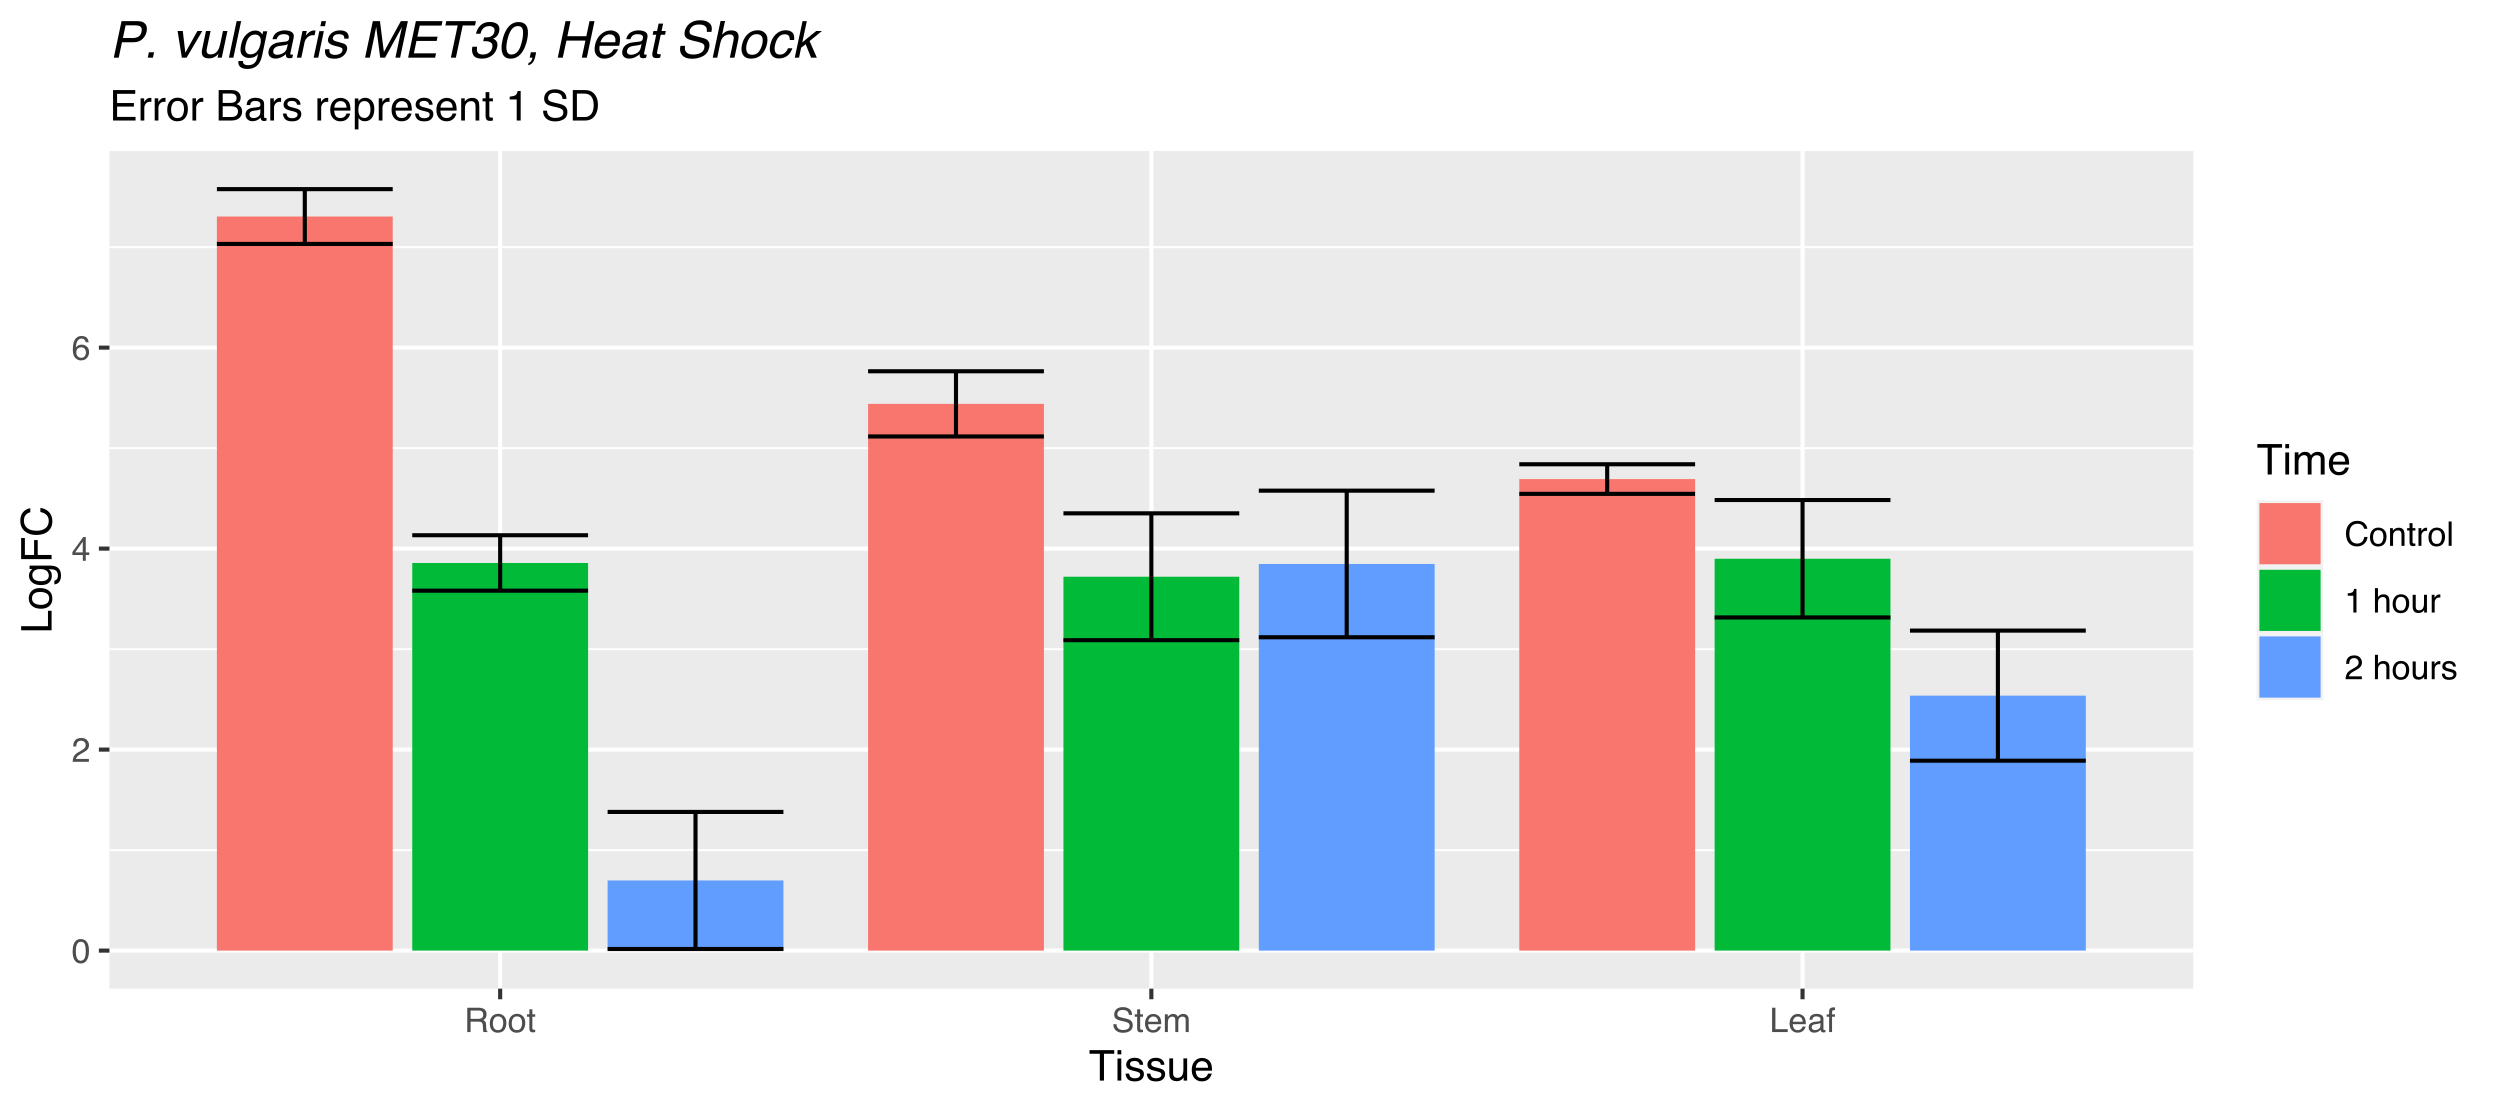 <?xml version="1.0" encoding="UTF-8"?>
<svg xmlns="http://www.w3.org/2000/svg" xmlns:xlink="http://www.w3.org/1999/xlink" width="648" height="288" viewBox="0 0 648 288">
<defs>
<g>
<g id="glyph-0-0">
<path d="M 2.375 -6.156 C 3.176 -6.156 3.754 -5.828 4.109 -5.172 C 4.379 -4.66 4.516 -3.961 4.516 -3.078 C 4.516 -2.242 4.391 -1.555 4.141 -1.016 C 3.785 -0.223 3.195 0.172 2.375 0.172 C 1.633 0.172 1.082 -0.148 0.719 -0.797 C 0.426 -1.328 0.281 -2.047 0.281 -2.953 C 0.281 -3.648 0.367 -4.25 0.547 -4.75 C 0.879 -5.688 1.488 -6.156 2.375 -6.156 Z M 2.375 -0.531 C 2.77 -0.531 3.086 -0.707 3.328 -1.062 C 3.566 -1.426 3.688 -2.086 3.688 -3.047 C 3.688 -3.754 3.598 -4.332 3.422 -4.781 C 3.254 -5.227 2.922 -5.453 2.422 -5.453 C 1.973 -5.453 1.641 -5.238 1.422 -4.812 C 1.211 -4.383 1.109 -3.754 1.109 -2.922 C 1.109 -2.297 1.176 -1.789 1.312 -1.406 C 1.52 -0.82 1.875 -0.531 2.375 -0.531 Z M 2.375 -0.531 "/>
</g>
<g id="glyph-0-1">
<path d="M 0.281 0 C 0.301 -0.531 0.406 -0.988 0.594 -1.375 C 0.789 -1.77 1.164 -2.129 1.719 -2.453 L 2.547 -2.922 C 2.91 -3.141 3.164 -3.328 3.312 -3.484 C 3.551 -3.711 3.672 -3.984 3.672 -4.297 C 3.672 -4.648 3.562 -4.93 3.344 -5.141 C 3.133 -5.359 2.848 -5.469 2.484 -5.469 C 1.961 -5.469 1.598 -5.266 1.391 -4.859 C 1.285 -4.648 1.227 -4.352 1.219 -3.969 L 0.422 -3.969 C 0.43 -4.5 0.531 -4.938 0.719 -5.281 C 1.051 -5.875 1.645 -6.172 2.5 -6.172 C 3.195 -6.172 3.707 -5.977 4.031 -5.594 C 4.363 -5.219 4.531 -4.797 4.531 -4.328 C 4.531 -3.836 4.352 -3.414 4 -3.062 C 3.801 -2.863 3.441 -2.617 2.922 -2.328 L 2.344 -2 C 2.062 -1.844 1.836 -1.695 1.672 -1.562 C 1.391 -1.312 1.211 -1.035 1.141 -0.734 L 4.5 -0.734 L 4.5 0 Z M 0.281 0 "/>
</g>
<g id="glyph-0-2">
<path d="M 2.906 -2.172 L 2.906 -4.969 L 0.938 -2.172 Z M 2.922 0 L 2.922 -1.5 L 0.219 -1.5 L 0.219 -2.266 L 3.047 -6.172 L 3.688 -6.172 L 3.688 -2.172 L 4.594 -2.172 L 4.594 -1.5 L 3.688 -1.5 L 3.688 0 Z M 2.922 0 "/>
</g>
<g id="glyph-0-3">
<path d="M 2.578 -6.172 C 3.266 -6.172 3.742 -5.992 4.016 -5.641 C 4.285 -5.285 4.422 -4.922 4.422 -4.547 L 3.656 -4.547 C 3.602 -4.785 3.531 -4.973 3.438 -5.109 C 3.25 -5.367 2.961 -5.5 2.578 -5.5 C 2.148 -5.5 1.805 -5.297 1.547 -4.891 C 1.297 -4.492 1.156 -3.926 1.125 -3.188 C 1.301 -3.445 1.523 -3.641 1.797 -3.766 C 2.047 -3.879 2.32 -3.938 2.625 -3.938 C 3.133 -3.938 3.582 -3.77 3.969 -3.438 C 4.352 -3.113 4.547 -2.625 4.547 -1.969 C 4.547 -1.414 4.363 -0.922 4 -0.484 C 3.633 -0.055 3.117 0.156 2.453 0.156 C 1.867 0.156 1.367 -0.062 0.953 -0.5 C 0.535 -0.938 0.328 -1.672 0.328 -2.703 C 0.328 -3.461 0.422 -4.109 0.609 -4.641 C 0.961 -5.66 1.617 -6.172 2.578 -6.172 Z M 2.516 -0.531 C 2.922 -0.531 3.223 -0.664 3.422 -0.938 C 3.629 -1.207 3.734 -1.531 3.734 -1.906 C 3.734 -2.219 3.641 -2.516 3.453 -2.797 C 3.273 -3.086 2.953 -3.234 2.484 -3.234 C 2.148 -3.234 1.859 -3.125 1.609 -2.906 C 1.359 -2.688 1.234 -2.352 1.234 -1.906 C 1.234 -1.52 1.344 -1.191 1.562 -0.922 C 1.789 -0.66 2.109 -0.531 2.516 -0.531 Z M 2.516 -0.531 "/>
</g>
<g id="glyph-0-4">
<path d="M 3.609 -3.422 C 4.004 -3.422 4.316 -3.5 4.547 -3.656 C 4.785 -3.82 4.906 -4.113 4.906 -4.531 C 4.906 -4.977 4.742 -5.285 4.422 -5.453 C 4.242 -5.535 4.008 -5.578 3.719 -5.578 L 1.625 -5.578 L 1.625 -3.422 Z M 0.766 -6.312 L 3.688 -6.312 C 4.176 -6.312 4.578 -6.238 4.891 -6.094 C 5.473 -5.832 5.766 -5.336 5.766 -4.609 C 5.766 -4.234 5.688 -3.922 5.531 -3.672 C 5.383 -3.43 5.172 -3.238 4.891 -3.094 C 5.129 -3 5.312 -2.867 5.438 -2.703 C 5.562 -2.547 5.629 -2.281 5.641 -1.906 L 5.672 -1.062 C 5.68 -0.82 5.703 -0.645 5.734 -0.531 C 5.785 -0.332 5.879 -0.203 6.016 -0.141 L 6.016 0 L 4.969 0 C 4.938 -0.051 4.91 -0.117 4.891 -0.203 C 4.879 -0.297 4.867 -0.461 4.859 -0.703 L 4.797 -1.766 C 4.773 -2.172 4.625 -2.445 4.344 -2.594 C 4.176 -2.664 3.922 -2.703 3.578 -2.703 L 1.625 -2.703 L 1.625 0 L 0.766 0 Z M 0.766 -6.312 "/>
</g>
<g id="glyph-0-5">
<path d="M 2.391 -0.5 C 2.898 -0.5 3.25 -0.691 3.438 -1.078 C 3.633 -1.461 3.734 -1.895 3.734 -2.375 C 3.734 -2.801 3.664 -3.148 3.531 -3.422 C 3.312 -3.848 2.938 -4.062 2.406 -4.062 C 1.926 -4.062 1.578 -3.879 1.359 -3.516 C 1.148 -3.16 1.047 -2.727 1.047 -2.219 C 1.047 -1.727 1.148 -1.316 1.359 -0.984 C 1.578 -0.66 1.922 -0.5 2.391 -0.5 Z M 2.422 -4.734 C 3.016 -4.734 3.516 -4.535 3.922 -4.141 C 4.336 -3.742 4.547 -3.16 4.547 -2.391 C 4.547 -1.648 4.363 -1.035 4 -0.547 C 3.633 -0.066 3.07 0.172 2.312 0.172 C 1.688 0.172 1.188 -0.039 0.812 -0.469 C 0.438 -0.895 0.25 -1.473 0.25 -2.203 C 0.25 -2.973 0.445 -3.586 0.844 -4.047 C 1.238 -4.504 1.766 -4.734 2.422 -4.734 Z M 2.391 -4.719 Z M 2.391 -4.719 "/>
</g>
<g id="glyph-0-6">
<path d="M 0.719 -5.891 L 1.5 -5.891 L 1.5 -4.594 L 2.234 -4.594 L 2.234 -3.969 L 1.5 -3.969 L 1.5 -0.969 C 1.5 -0.801 1.555 -0.691 1.672 -0.641 C 1.723 -0.609 1.82 -0.594 1.969 -0.594 C 2 -0.594 2.035 -0.594 2.078 -0.594 C 2.129 -0.594 2.18 -0.598 2.234 -0.609 L 2.234 0 C 2.148 0.02 2.055 0.035 1.953 0.047 C 1.859 0.066 1.758 0.078 1.656 0.078 C 1.289 0.078 1.039 -0.016 0.906 -0.203 C 0.781 -0.391 0.719 -0.629 0.719 -0.922 L 0.719 -3.969 L 0.094 -3.969 L 0.094 -4.594 L 0.719 -4.594 Z M 0.719 -5.891 "/>
</g>
<g id="glyph-0-7">
<path d="M 1.234 -2.031 C 1.254 -1.676 1.336 -1.383 1.484 -1.156 C 1.766 -0.738 2.266 -0.531 2.984 -0.531 C 3.305 -0.531 3.598 -0.578 3.859 -0.672 C 4.367 -0.848 4.625 -1.164 4.625 -1.625 C 4.625 -1.969 4.516 -2.211 4.297 -2.359 C 4.078 -2.504 3.738 -2.629 3.281 -2.734 L 2.422 -2.922 C 1.859 -3.055 1.461 -3.195 1.234 -3.344 C 0.836 -3.602 0.641 -4 0.641 -4.531 C 0.641 -5.094 0.832 -5.555 1.219 -5.922 C 1.613 -6.285 2.172 -6.469 2.891 -6.469 C 3.555 -6.469 4.117 -6.305 4.578 -5.984 C 5.035 -5.672 5.266 -5.16 5.266 -4.453 L 4.469 -4.453 C 4.426 -4.797 4.332 -5.055 4.188 -5.234 C 3.926 -5.566 3.484 -5.734 2.859 -5.734 C 2.359 -5.734 2 -5.625 1.781 -5.406 C 1.562 -5.195 1.453 -4.953 1.453 -4.672 C 1.453 -4.359 1.578 -4.133 1.828 -4 C 2.004 -3.906 2.391 -3.789 2.984 -3.656 L 3.859 -3.453 C 4.285 -3.348 4.617 -3.211 4.859 -3.047 C 5.254 -2.754 5.453 -2.328 5.453 -1.766 C 5.453 -1.066 5.195 -0.566 4.688 -0.266 C 4.188 0.035 3.598 0.188 2.922 0.188 C 2.141 0.188 1.523 -0.016 1.078 -0.422 C 0.629 -0.816 0.41 -1.352 0.422 -2.031 Z M 2.953 -6.484 Z M 2.953 -6.484 "/>
</g>
<g id="glyph-0-8">
<path d="M 2.484 -4.703 C 2.805 -4.703 3.117 -4.625 3.422 -4.469 C 3.734 -4.32 3.969 -4.125 4.125 -3.875 C 4.281 -3.645 4.383 -3.375 4.438 -3.062 C 4.488 -2.852 4.516 -2.516 4.516 -2.047 L 1.141 -2.047 C 1.148 -1.586 1.258 -1.211 1.469 -0.922 C 1.676 -0.641 1.992 -0.5 2.422 -0.5 C 2.828 -0.5 3.148 -0.633 3.391 -0.906 C 3.523 -1.062 3.625 -1.238 3.688 -1.438 L 4.453 -1.438 C 4.43 -1.27 4.363 -1.082 4.25 -0.875 C 4.133 -0.664 4.004 -0.5 3.859 -0.375 C 3.629 -0.145 3.344 0.008 3 0.094 C 2.812 0.133 2.598 0.156 2.359 0.156 C 1.785 0.156 1.301 -0.051 0.906 -0.469 C 0.508 -0.883 0.312 -1.469 0.312 -2.219 C 0.312 -2.945 0.508 -3.539 0.906 -4 C 1.312 -4.469 1.836 -4.703 2.484 -4.703 Z M 3.719 -2.672 C 3.688 -3.004 3.613 -3.27 3.5 -3.469 C 3.281 -3.844 2.926 -4.031 2.438 -4.031 C 2.082 -4.031 1.785 -3.898 1.547 -3.641 C 1.305 -3.391 1.176 -3.066 1.156 -2.672 Z M 2.406 -4.719 Z M 2.406 -4.719 "/>
</g>
<g id="glyph-0-9">
<path d="M 0.562 -4.594 L 1.328 -4.594 L 1.328 -3.953 C 1.516 -4.172 1.68 -4.332 1.828 -4.438 C 2.086 -4.613 2.379 -4.703 2.703 -4.703 C 3.066 -4.703 3.359 -4.613 3.578 -4.438 C 3.703 -4.332 3.816 -4.18 3.922 -3.984 C 4.098 -4.223 4.301 -4.398 4.531 -4.516 C 4.758 -4.641 5.02 -4.703 5.312 -4.703 C 5.926 -4.703 6.348 -4.477 6.578 -4.031 C 6.691 -3.789 6.75 -3.469 6.75 -3.062 L 6.75 0 L 5.953 0 L 5.953 -3.203 C 5.953 -3.504 5.875 -3.711 5.719 -3.828 C 5.57 -3.941 5.383 -4 5.156 -4 C 4.852 -4 4.594 -3.895 4.375 -3.688 C 4.156 -3.488 4.047 -3.148 4.047 -2.672 L 4.047 0 L 3.266 0 L 3.266 -3 C 3.266 -3.312 3.227 -3.539 3.156 -3.688 C 3.039 -3.895 2.82 -4 2.5 -4 C 2.207 -4 1.941 -3.883 1.703 -3.656 C 1.461 -3.438 1.344 -3.031 1.344 -2.438 L 1.344 0 L 0.562 0 Z M 0.562 -4.594 "/>
</g>
<g id="glyph-0-10">
<path d="M 0.672 -6.312 L 1.531 -6.312 L 1.531 -0.75 L 4.719 -0.75 L 4.719 0 L 0.672 0 Z M 0.672 -6.312 "/>
</g>
<g id="glyph-0-11">
<path d="M 1.156 -1.219 C 1.156 -1 1.238 -0.82 1.406 -0.688 C 1.57 -0.562 1.766 -0.5 1.984 -0.5 C 2.254 -0.5 2.52 -0.562 2.781 -0.688 C 3.207 -0.895 3.422 -1.238 3.422 -1.719 L 3.422 -2.344 C 3.328 -2.281 3.203 -2.227 3.047 -2.188 C 2.898 -2.145 2.754 -2.117 2.609 -2.109 L 2.141 -2.047 C 1.867 -2.004 1.66 -1.945 1.516 -1.875 C 1.273 -1.738 1.156 -1.52 1.156 -1.219 Z M 3.031 -2.781 C 3.207 -2.812 3.328 -2.891 3.391 -3.016 C 3.422 -3.078 3.438 -3.176 3.438 -3.312 C 3.438 -3.57 3.344 -3.758 3.156 -3.875 C 2.969 -4 2.703 -4.062 2.359 -4.062 C 1.953 -4.062 1.664 -3.953 1.5 -3.734 C 1.406 -3.609 1.344 -3.43 1.312 -3.203 L 0.594 -3.203 C 0.602 -3.766 0.785 -4.156 1.141 -4.375 C 1.492 -4.602 1.906 -4.719 2.375 -4.719 C 2.914 -4.719 3.352 -4.613 3.688 -4.406 C 4.02 -4.195 4.188 -3.875 4.188 -3.438 L 4.188 -0.797 C 4.188 -0.711 4.203 -0.645 4.234 -0.594 C 4.273 -0.551 4.348 -0.531 4.453 -0.531 C 4.484 -0.531 4.52 -0.531 4.562 -0.531 C 4.602 -0.531 4.648 -0.535 4.703 -0.547 L 4.703 0.016 C 4.578 0.055 4.484 0.078 4.422 0.078 C 4.359 0.086 4.273 0.094 4.172 0.094 C 3.898 0.094 3.707 0 3.594 -0.188 C 3.531 -0.281 3.484 -0.422 3.453 -0.609 C 3.297 -0.398 3.07 -0.219 2.781 -0.062 C 2.488 0.082 2.16 0.156 1.797 0.156 C 1.367 0.156 1.02 0.023 0.75 -0.234 C 0.488 -0.492 0.359 -0.816 0.359 -1.203 C 0.359 -1.629 0.488 -1.957 0.75 -2.188 C 1.02 -2.426 1.367 -2.578 1.797 -2.641 Z M 2.391 -4.719 Z M 2.391 -4.719 "/>
</g>
<g id="glyph-0-12">
<path d="M 0.766 -5.297 C 0.773 -5.617 0.828 -5.852 0.922 -6 C 1.109 -6.27 1.457 -6.406 1.969 -6.406 C 2.02 -6.406 2.07 -6.398 2.125 -6.391 C 2.176 -6.391 2.234 -6.391 2.297 -6.391 L 2.297 -5.672 C 2.211 -5.68 2.156 -5.688 2.125 -5.688 C 2.094 -5.688 2.055 -5.688 2.016 -5.688 C 1.785 -5.688 1.645 -5.625 1.594 -5.5 C 1.551 -5.383 1.531 -5.078 1.531 -4.578 L 2.297 -4.578 L 2.297 -3.969 L 1.531 -3.969 L 1.531 0 L 0.766 0 L 0.766 -3.969 L 0.125 -3.969 L 0.125 -4.578 L 0.766 -4.578 Z M 0.766 -5.297 "/>
</g>
<g id="glyph-0-13">
<path d="M 3.328 -6.484 C 4.129 -6.484 4.75 -6.27 5.188 -5.844 C 5.625 -5.426 5.867 -4.953 5.922 -4.422 L 5.094 -4.422 C 5 -4.828 4.812 -5.145 4.531 -5.375 C 4.25 -5.613 3.852 -5.734 3.344 -5.734 C 2.719 -5.734 2.211 -5.516 1.828 -5.078 C 1.453 -4.641 1.266 -3.973 1.266 -3.078 C 1.266 -2.336 1.438 -1.738 1.781 -1.281 C 2.125 -0.82 2.633 -0.594 3.312 -0.594 C 3.945 -0.594 4.43 -0.832 4.766 -1.312 C 4.93 -1.57 5.062 -1.906 5.156 -2.312 L 5.984 -2.312 C 5.91 -1.656 5.664 -1.102 5.25 -0.656 C 4.75 -0.113 4.07 0.156 3.219 0.156 C 2.488 0.156 1.875 -0.062 1.375 -0.5 C 0.719 -1.094 0.391 -2 0.391 -3.219 C 0.391 -4.156 0.633 -4.922 1.125 -5.516 C 1.656 -6.16 2.391 -6.484 3.328 -6.484 Z M 3.156 -6.484 Z M 3.156 -6.484 "/>
</g>
<g id="glyph-0-14">
<path d="M 0.562 -4.594 L 1.297 -4.594 L 1.297 -3.953 C 1.516 -4.211 1.742 -4.398 1.984 -4.516 C 2.234 -4.641 2.508 -4.703 2.812 -4.703 C 3.457 -4.703 3.895 -4.473 4.125 -4.016 C 4.25 -3.766 4.312 -3.41 4.312 -2.953 L 4.312 0 L 3.531 0 L 3.531 -2.906 C 3.531 -3.176 3.488 -3.398 3.406 -3.578 C 3.27 -3.859 3.02 -4 2.656 -4 C 2.477 -4 2.328 -3.984 2.203 -3.953 C 1.992 -3.891 1.812 -3.766 1.656 -3.578 C 1.52 -3.422 1.43 -3.258 1.391 -3.094 C 1.359 -2.938 1.344 -2.707 1.344 -2.406 L 1.344 0 L 0.562 0 Z M 2.391 -4.719 Z M 2.391 -4.719 "/>
</g>
<g id="glyph-0-15">
<path d="M 0.594 -4.594 L 1.328 -4.594 L 1.328 -3.812 C 1.379 -3.957 1.523 -4.141 1.766 -4.359 C 2.004 -4.586 2.273 -4.703 2.578 -4.703 C 2.586 -4.703 2.609 -4.695 2.641 -4.688 C 2.68 -4.688 2.742 -4.688 2.828 -4.688 L 2.828 -3.859 C 2.773 -3.867 2.727 -3.875 2.688 -3.875 C 2.656 -3.883 2.617 -3.891 2.578 -3.891 C 2.18 -3.891 1.879 -3.766 1.672 -3.516 C 1.461 -3.266 1.359 -2.973 1.359 -2.641 L 1.359 0 L 0.594 0 Z M 0.594 -4.594 "/>
</g>
<g id="glyph-0-16">
<path d="M 0.594 -6.312 L 1.359 -6.312 L 1.359 0 L 0.594 0 Z M 0.594 -6.312 "/>
</g>
<g id="glyph-0-17">
<path d="M 0.844 -4.359 L 0.844 -4.953 C 1.395 -5.004 1.781 -5.094 2 -5.219 C 2.227 -5.344 2.395 -5.645 2.5 -6.125 L 3.109 -6.125 L 3.109 0 L 2.297 0 L 2.297 -4.359 Z M 0.844 -4.359 "/>
</g>
<g id="glyph-0-18">
</g>
<g id="glyph-0-19">
<path d="M 0.562 -6.328 L 1.344 -6.328 L 1.344 -3.984 C 1.52 -4.211 1.68 -4.375 1.828 -4.469 C 2.078 -4.633 2.391 -4.719 2.766 -4.719 C 3.43 -4.719 3.883 -4.484 4.125 -4.016 C 4.25 -3.754 4.312 -3.398 4.312 -2.953 L 4.312 0 L 3.516 0 L 3.516 -2.906 C 3.516 -3.238 3.473 -3.484 3.391 -3.641 C 3.254 -3.891 2.992 -4.016 2.609 -4.016 C 2.285 -4.016 1.992 -3.906 1.734 -3.688 C 1.473 -3.469 1.344 -3.051 1.344 -2.438 L 1.344 0 L 0.562 0 Z M 0.562 -6.328 "/>
</g>
<g id="glyph-0-20">
<path d="M 1.344 -4.594 L 1.344 -1.547 C 1.344 -1.305 1.379 -1.113 1.453 -0.969 C 1.586 -0.695 1.844 -0.562 2.219 -0.562 C 2.758 -0.562 3.125 -0.801 3.312 -1.281 C 3.426 -1.539 3.484 -1.895 3.484 -2.344 L 3.484 -4.594 L 4.25 -4.594 L 4.25 0 L 3.516 0 L 3.531 -0.672 C 3.426 -0.504 3.301 -0.359 3.156 -0.234 C 2.863 0.004 2.504 0.125 2.078 0.125 C 1.422 0.125 0.977 -0.094 0.75 -0.531 C 0.613 -0.77 0.547 -1.082 0.547 -1.469 L 0.547 -4.594 Z M 2.406 -4.719 Z M 2.406 -4.719 "/>
</g>
<g id="glyph-0-21">
<path d="M 1.031 -1.438 C 1.051 -1.188 1.113 -0.988 1.219 -0.844 C 1.414 -0.602 1.754 -0.484 2.234 -0.484 C 2.516 -0.484 2.766 -0.539 2.984 -0.656 C 3.203 -0.781 3.312 -0.973 3.312 -1.234 C 3.312 -1.43 3.223 -1.582 3.047 -1.688 C 2.941 -1.75 2.723 -1.82 2.391 -1.906 L 1.781 -2.062 C 1.383 -2.164 1.094 -2.273 0.906 -2.391 C 0.57 -2.598 0.406 -2.891 0.406 -3.266 C 0.406 -3.691 0.562 -4.039 0.875 -4.312 C 1.195 -4.582 1.617 -4.719 2.141 -4.719 C 2.836 -4.719 3.336 -4.516 3.641 -4.109 C 3.836 -3.848 3.93 -3.57 3.922 -3.281 L 3.203 -3.281 C 3.18 -3.457 3.117 -3.613 3.016 -3.75 C 2.836 -3.957 2.531 -4.062 2.094 -4.062 C 1.801 -4.062 1.578 -4.004 1.422 -3.891 C 1.273 -3.773 1.203 -3.629 1.203 -3.453 C 1.203 -3.254 1.301 -3.094 1.5 -2.969 C 1.613 -2.895 1.781 -2.832 2 -2.781 L 2.516 -2.656 C 3.066 -2.52 3.438 -2.391 3.625 -2.266 C 3.926 -2.066 4.078 -1.754 4.078 -1.328 C 4.078 -0.922 3.922 -0.566 3.609 -0.266 C 3.305 0.023 2.832 0.172 2.188 0.172 C 1.508 0.172 1.023 0.02 0.734 -0.281 C 0.453 -0.594 0.301 -0.977 0.281 -1.438 Z M 2.172 -4.719 Z M 2.172 -4.719 "/>
</g>
<g id="glyph-1-0">
<path d="M 6.578 -7.891 L 6.578 -6.953 L 3.922 -6.953 L 3.922 0 L 2.844 0 L 2.844 -6.953 L 0.172 -6.953 L 0.172 -7.891 Z M 6.578 -7.891 "/>
</g>
<g id="glyph-1-1">
<path d="M 0.703 -5.719 L 1.688 -5.719 L 1.688 0 L 0.703 0 Z M 0.703 -7.891 L 1.688 -7.891 L 1.688 -6.797 L 0.703 -6.797 Z M 0.703 -7.891 "/>
</g>
<g id="glyph-1-2">
<path d="M 1.281 -1.812 C 1.312 -1.488 1.395 -1.238 1.531 -1.062 C 1.77 -0.75 2.191 -0.594 2.797 -0.594 C 3.148 -0.594 3.461 -0.672 3.734 -0.828 C 4.004 -0.984 4.141 -1.223 4.141 -1.547 C 4.141 -1.797 4.031 -1.984 3.812 -2.109 C 3.676 -2.191 3.398 -2.285 2.984 -2.391 L 2.219 -2.578 C 1.727 -2.703 1.367 -2.836 1.141 -2.984 C 0.723 -3.254 0.516 -3.617 0.516 -4.078 C 0.516 -4.617 0.707 -5.055 1.094 -5.391 C 1.488 -5.734 2.02 -5.906 2.688 -5.906 C 3.551 -5.906 4.176 -5.648 4.562 -5.141 C 4.801 -4.816 4.914 -4.469 4.906 -4.094 L 4 -4.094 C 3.977 -4.312 3.898 -4.508 3.766 -4.688 C 3.547 -4.945 3.16 -5.078 2.609 -5.078 C 2.242 -5.078 1.969 -5.004 1.781 -4.859 C 1.594 -4.723 1.5 -4.539 1.5 -4.312 C 1.5 -4.062 1.625 -3.863 1.875 -3.719 C 2.008 -3.625 2.219 -3.539 2.5 -3.469 L 3.141 -3.312 C 3.836 -3.145 4.301 -2.984 4.531 -2.828 C 4.914 -2.578 5.109 -2.191 5.109 -1.672 C 5.109 -1.148 4.91 -0.703 4.516 -0.328 C 4.129 0.035 3.539 0.219 2.75 0.219 C 1.895 0.219 1.285 0.023 0.922 -0.359 C 0.566 -0.754 0.379 -1.238 0.359 -1.812 Z M 2.719 -5.891 Z M 2.719 -5.891 "/>
</g>
<g id="glyph-1-3">
<path d="M 1.672 -5.75 L 1.672 -1.938 C 1.672 -1.645 1.719 -1.406 1.812 -1.219 C 1.988 -0.875 2.312 -0.703 2.781 -0.703 C 3.445 -0.703 3.906 -1 4.156 -1.594 C 4.281 -1.914 4.344 -2.359 4.344 -2.922 L 4.344 -5.75 L 5.312 -5.75 L 5.312 0 L 4.406 0 L 4.422 -0.844 C 4.297 -0.625 4.141 -0.441 3.953 -0.297 C 3.578 0.004 3.129 0.156 2.609 0.156 C 1.785 0.156 1.223 -0.117 0.922 -0.672 C 0.766 -0.961 0.688 -1.352 0.688 -1.844 L 0.688 -5.75 Z M 3 -5.891 Z M 3 -5.891 "/>
</g>
<g id="glyph-1-4">
<path d="M 3.109 -5.875 C 3.516 -5.875 3.906 -5.781 4.281 -5.594 C 4.664 -5.406 4.961 -5.156 5.172 -4.844 C 5.359 -4.562 5.484 -4.223 5.547 -3.828 C 5.609 -3.566 5.641 -3.145 5.641 -2.562 L 1.422 -2.562 C 1.441 -1.977 1.578 -1.508 1.828 -1.156 C 2.086 -0.812 2.488 -0.641 3.031 -0.641 C 3.539 -0.641 3.945 -0.805 4.25 -1.141 C 4.414 -1.328 4.535 -1.551 4.609 -1.812 L 5.562 -1.812 C 5.531 -1.594 5.441 -1.352 5.297 -1.094 C 5.16 -0.832 5.004 -0.625 4.828 -0.469 C 4.535 -0.176 4.176 0.02 3.75 0.125 C 3.508 0.176 3.242 0.203 2.953 0.203 C 2.234 0.203 1.625 -0.055 1.125 -0.578 C 0.633 -1.098 0.391 -1.828 0.391 -2.766 C 0.391 -3.691 0.641 -4.441 1.141 -5.016 C 1.641 -5.586 2.297 -5.875 3.109 -5.875 Z M 4.641 -3.328 C 4.609 -3.754 4.52 -4.094 4.375 -4.344 C 4.102 -4.801 3.66 -5.031 3.047 -5.031 C 2.598 -5.031 2.223 -4.867 1.922 -4.547 C 1.629 -4.234 1.473 -3.828 1.453 -3.328 Z M 3.016 -5.891 Z M 3.016 -5.891 "/>
</g>
<g id="glyph-1-5">
<path d="M 0.703 -5.75 L 1.672 -5.75 L 1.672 -4.938 C 1.898 -5.219 2.102 -5.422 2.281 -5.547 C 2.602 -5.766 2.969 -5.875 3.375 -5.875 C 3.832 -5.875 4.203 -5.766 4.484 -5.547 C 4.641 -5.41 4.781 -5.219 4.906 -4.969 C 5.125 -5.281 5.379 -5.508 5.672 -5.656 C 5.961 -5.801 6.285 -5.875 6.641 -5.875 C 7.41 -5.875 7.938 -5.598 8.219 -5.047 C 8.375 -4.742 8.453 -4.336 8.453 -3.828 L 8.453 0 L 7.438 0 L 7.438 -4 C 7.438 -4.383 7.344 -4.645 7.156 -4.781 C 6.969 -4.926 6.734 -5 6.453 -5 C 6.078 -5 5.75 -4.867 5.469 -4.609 C 5.195 -4.359 5.062 -3.938 5.062 -3.344 L 5.062 0 L 4.078 0 L 4.078 -3.75 C 4.078 -4.145 4.031 -4.43 3.938 -4.609 C 3.789 -4.879 3.52 -5.016 3.125 -5.016 C 2.758 -5.016 2.426 -4.867 2.125 -4.578 C 1.82 -4.297 1.672 -3.785 1.672 -3.047 L 1.672 0 L 0.703 0 Z M 0.703 -5.75 "/>
</g>
<g id="glyph-1-6">
<path d="M 0.938 -7.891 L 6.688 -7.891 L 6.688 -6.922 L 1.984 -6.922 L 1.984 -4.531 L 6.344 -4.531 L 6.344 -3.609 L 1.984 -3.609 L 1.984 -0.938 L 6.766 -0.938 L 6.766 0 L 0.938 0 Z M 3.859 -7.891 Z M 3.859 -7.891 "/>
</g>
<g id="glyph-1-7">
<path d="M 0.734 -5.75 L 1.656 -5.75 L 1.656 -4.766 C 1.727 -4.953 1.91 -5.18 2.203 -5.453 C 2.492 -5.734 2.832 -5.875 3.219 -5.875 C 3.238 -5.875 3.27 -5.875 3.312 -5.875 C 3.352 -5.875 3.426 -5.867 3.531 -5.859 L 3.531 -4.828 C 3.477 -4.836 3.426 -4.844 3.375 -4.844 C 3.32 -4.852 3.27 -4.859 3.219 -4.859 C 2.727 -4.859 2.352 -4.703 2.094 -4.391 C 1.832 -4.078 1.703 -3.719 1.703 -3.312 L 1.703 0 L 0.734 0 Z M 0.734 -5.75 "/>
</g>
<g id="glyph-1-8">
<path d="M 2.984 -0.625 C 3.629 -0.625 4.07 -0.863 4.312 -1.344 C 4.551 -1.832 4.672 -2.375 4.672 -2.969 C 4.672 -3.508 4.582 -3.945 4.406 -4.281 C 4.133 -4.812 3.664 -5.078 3 -5.078 C 2.406 -5.078 1.973 -4.848 1.703 -4.391 C 1.441 -3.941 1.312 -3.398 1.312 -2.766 C 1.312 -2.148 1.441 -1.641 1.703 -1.234 C 1.973 -0.828 2.398 -0.625 2.984 -0.625 Z M 3.031 -5.922 C 3.77 -5.922 4.395 -5.672 4.906 -5.172 C 5.414 -4.68 5.672 -3.957 5.672 -3 C 5.672 -2.07 5.445 -1.305 5 -0.703 C 4.551 -0.098 3.852 0.203 2.906 0.203 C 2.113 0.203 1.484 -0.062 1.016 -0.594 C 0.547 -1.125 0.312 -1.844 0.312 -2.75 C 0.312 -3.719 0.555 -4.488 1.047 -5.062 C 1.535 -5.633 2.195 -5.922 3.031 -5.922 Z M 3 -5.891 Z M 3 -5.891 "/>
</g>
<g id="glyph-1-9">
</g>
<g id="glyph-1-10">
<path d="M 3.797 -4.562 C 4.254 -4.562 4.609 -4.625 4.859 -4.75 C 5.254 -4.938 5.453 -5.289 5.453 -5.812 C 5.453 -6.32 5.238 -6.664 4.812 -6.844 C 4.582 -6.945 4.234 -7 3.766 -7 L 1.859 -7 L 1.859 -4.562 Z M 4.156 -0.906 C 4.812 -0.906 5.281 -1.098 5.562 -1.484 C 5.738 -1.723 5.828 -2.016 5.828 -2.359 C 5.828 -2.93 5.57 -3.32 5.062 -3.531 C 4.789 -3.633 4.43 -3.688 3.984 -3.688 L 1.859 -3.688 L 1.859 -0.906 Z M 0.812 -7.891 L 4.203 -7.891 C 5.129 -7.891 5.785 -7.613 6.172 -7.062 C 6.398 -6.738 6.516 -6.363 6.516 -5.938 C 6.516 -5.438 6.375 -5.023 6.094 -4.703 C 5.945 -4.535 5.734 -4.383 5.453 -4.25 C 5.859 -4.094 6.16 -3.922 6.359 -3.734 C 6.711 -3.391 6.891 -2.91 6.891 -2.297 C 6.891 -1.797 6.734 -1.336 6.422 -0.922 C 5.941 -0.305 5.18 0 4.141 0 L 0.812 0 Z M 0.812 -7.891 "/>
</g>
<g id="glyph-1-11">
<path d="M 1.453 -1.531 C 1.453 -1.25 1.551 -1.023 1.75 -0.859 C 1.957 -0.703 2.203 -0.625 2.484 -0.625 C 2.816 -0.625 3.145 -0.703 3.469 -0.859 C 4.008 -1.117 4.281 -1.551 4.281 -2.156 L 4.281 -2.922 C 4.156 -2.848 4 -2.785 3.812 -2.734 C 3.633 -2.691 3.453 -2.656 3.266 -2.625 L 2.688 -2.562 C 2.332 -2.508 2.066 -2.438 1.891 -2.344 C 1.598 -2.164 1.453 -1.895 1.453 -1.531 Z M 3.797 -3.484 C 4.016 -3.516 4.16 -3.609 4.234 -3.766 C 4.273 -3.848 4.297 -3.973 4.297 -4.141 C 4.297 -4.461 4.176 -4.695 3.938 -4.844 C 3.707 -5 3.375 -5.078 2.938 -5.078 C 2.438 -5.078 2.082 -4.941 1.875 -4.672 C 1.75 -4.516 1.672 -4.289 1.641 -4 L 0.734 -4 C 0.754 -4.707 0.984 -5.195 1.422 -5.469 C 1.867 -5.75 2.383 -5.891 2.969 -5.891 C 3.645 -5.891 4.191 -5.758 4.609 -5.5 C 5.035 -5.25 5.25 -4.848 5.25 -4.297 L 5.25 -0.984 C 5.25 -0.891 5.266 -0.812 5.297 -0.75 C 5.336 -0.688 5.426 -0.656 5.562 -0.656 C 5.602 -0.656 5.648 -0.656 5.703 -0.656 C 5.766 -0.664 5.82 -0.676 5.875 -0.688 L 5.875 0.031 C 5.727 0.07 5.613 0.098 5.531 0.109 C 5.457 0.117 5.352 0.125 5.219 0.125 C 4.883 0.125 4.641 0.004 4.484 -0.234 C 4.41 -0.359 4.359 -0.535 4.328 -0.766 C 4.129 -0.504 3.844 -0.281 3.469 -0.094 C 3.102 0.09 2.695 0.188 2.25 0.188 C 1.719 0.188 1.281 0.023 0.938 -0.297 C 0.602 -0.617 0.438 -1.023 0.438 -1.516 C 0.438 -2.047 0.602 -2.457 0.938 -2.75 C 1.27 -3.039 1.707 -3.223 2.25 -3.297 Z M 2.984 -5.891 Z M 2.984 -5.891 "/>
</g>
<g id="glyph-1-12">
<path d="M 3.141 -0.656 C 3.586 -0.656 3.957 -0.844 4.25 -1.219 C 4.551 -1.594 4.703 -2.156 4.703 -2.906 C 4.703 -3.363 4.641 -3.758 4.516 -4.094 C 4.266 -4.727 3.805 -5.047 3.141 -5.047 C 2.461 -5.047 2.004 -4.711 1.766 -4.047 C 1.629 -3.68 1.562 -3.223 1.562 -2.672 C 1.562 -2.234 1.629 -1.859 1.766 -1.547 C 2.016 -0.953 2.473 -0.656 3.141 -0.656 Z M 0.641 -5.719 L 1.578 -5.719 L 1.578 -4.969 C 1.766 -5.227 1.973 -5.426 2.203 -5.562 C 2.535 -5.781 2.922 -5.891 3.359 -5.891 C 4.004 -5.891 4.555 -5.641 5.016 -5.141 C 5.473 -4.641 5.703 -3.926 5.703 -3 C 5.703 -1.75 5.375 -0.852 4.719 -0.312 C 4.301 0.02 3.816 0.188 3.266 0.188 C 2.828 0.188 2.461 0.09 2.172 -0.094 C 2.004 -0.195 1.812 -0.379 1.594 -0.641 L 1.594 2.297 L 0.641 2.297 Z M 0.641 -5.719 "/>
</g>
<g id="glyph-1-13">
<path d="M 0.703 -5.75 L 1.625 -5.75 L 1.625 -4.938 C 1.895 -5.27 2.18 -5.508 2.484 -5.656 C 2.797 -5.801 3.133 -5.875 3.5 -5.875 C 4.32 -5.875 4.875 -5.594 5.156 -5.031 C 5.312 -4.719 5.391 -4.27 5.391 -3.688 L 5.391 0 L 4.422 0 L 4.422 -3.625 C 4.422 -3.977 4.367 -4.258 4.266 -4.469 C 4.086 -4.832 3.773 -5.016 3.328 -5.016 C 3.098 -5.016 2.91 -4.988 2.766 -4.938 C 2.492 -4.863 2.258 -4.707 2.062 -4.469 C 1.906 -4.281 1.801 -4.082 1.75 -3.875 C 1.695 -3.676 1.672 -3.391 1.672 -3.016 L 1.672 0 L 0.703 0 Z M 2.984 -5.891 Z M 2.984 -5.891 "/>
</g>
<g id="glyph-1-14">
<path d="M 0.906 -7.359 L 1.875 -7.359 L 1.875 -5.75 L 2.797 -5.75 L 2.797 -4.969 L 1.875 -4.969 L 1.875 -1.203 C 1.875 -1.004 1.941 -0.875 2.078 -0.812 C 2.16 -0.77 2.285 -0.75 2.453 -0.75 C 2.504 -0.75 2.555 -0.75 2.609 -0.75 C 2.66 -0.75 2.723 -0.754 2.797 -0.766 L 2.797 0 C 2.68 0.031 2.562 0.051 2.438 0.062 C 2.32 0.082 2.195 0.094 2.062 0.094 C 1.613 0.094 1.305 -0.02 1.141 -0.25 C 0.984 -0.488 0.906 -0.789 0.906 -1.156 L 0.906 -4.969 L 0.125 -4.969 L 0.125 -5.75 L 0.906 -5.75 Z M 0.906 -7.359 "/>
</g>
<g id="glyph-1-15">
<path d="M 1.047 -5.453 L 1.047 -6.188 C 1.742 -6.258 2.227 -6.375 2.5 -6.531 C 2.781 -6.688 2.988 -7.062 3.125 -7.656 L 3.891 -7.656 L 3.891 0 L 2.859 0 L 2.859 -5.453 Z M 1.047 -5.453 "/>
</g>
<g id="glyph-1-16">
<path d="M 1.531 -2.547 C 1.562 -2.098 1.672 -1.734 1.859 -1.453 C 2.211 -0.93 2.836 -0.672 3.734 -0.672 C 4.129 -0.672 4.492 -0.727 4.828 -0.844 C 5.461 -1.062 5.781 -1.457 5.781 -2.031 C 5.781 -2.469 5.645 -2.773 5.375 -2.953 C 5.102 -3.129 4.676 -3.285 4.094 -3.422 L 3.031 -3.656 C 2.332 -3.82 1.836 -4 1.547 -4.188 C 1.047 -4.508 0.797 -5 0.797 -5.656 C 0.797 -6.363 1.039 -6.945 1.531 -7.406 C 2.02 -7.863 2.711 -8.094 3.609 -8.094 C 4.441 -8.094 5.145 -7.891 5.719 -7.484 C 6.301 -7.086 6.594 -6.453 6.594 -5.578 L 5.594 -5.578 C 5.531 -5.992 5.414 -6.316 5.25 -6.547 C 4.914 -6.961 4.359 -7.172 3.578 -7.172 C 2.953 -7.172 2.5 -7.035 2.219 -6.766 C 1.945 -6.504 1.812 -6.195 1.812 -5.844 C 1.812 -5.457 1.973 -5.176 2.297 -5 C 2.504 -4.883 2.984 -4.738 3.734 -4.562 L 4.828 -4.312 C 5.367 -4.188 5.781 -4.02 6.062 -3.812 C 6.57 -3.445 6.828 -2.91 6.828 -2.203 C 6.828 -1.328 6.508 -0.703 5.875 -0.328 C 5.238 0.043 4.5 0.234 3.656 0.234 C 2.676 0.234 1.906 -0.016 1.344 -0.516 C 0.789 -1.016 0.52 -1.691 0.531 -2.547 Z M 3.703 -8.109 Z M 3.703 -8.109 "/>
</g>
<g id="glyph-1-17">
<path d="M 3.875 -0.906 C 4.227 -0.906 4.523 -0.945 4.766 -1.031 C 5.172 -1.164 5.508 -1.43 5.781 -1.828 C 5.988 -2.148 6.141 -2.562 6.234 -3.062 C 6.285 -3.352 6.312 -3.629 6.312 -3.891 C 6.312 -4.859 6.117 -5.613 5.734 -6.156 C 5.348 -6.695 4.723 -6.969 3.859 -6.969 L 1.953 -6.969 L 1.953 -0.906 Z M 0.891 -7.891 L 4.078 -7.891 C 5.16 -7.891 6.004 -7.504 6.609 -6.734 C 7.141 -6.035 7.406 -5.145 7.406 -4.062 C 7.406 -3.227 7.25 -2.473 6.938 -1.797 C 6.383 -0.598 5.43 0 4.078 0 L 0.891 0 Z M 0.891 -7.891 "/>
</g>
<g id="glyph-2-0">
<path d="M -7.891 -0.844 L -7.891 -1.906 L -0.938 -1.906 L -0.938 -5.906 L 0 -5.906 L 0 -0.844 Z M -7.891 -0.844 "/>
</g>
<g id="glyph-2-1">
<path d="M -0.625 -2.984 C -0.625 -3.629 -0.863 -4.07 -1.344 -4.312 C -1.832 -4.551 -2.375 -4.672 -2.969 -4.672 C -3.508 -4.672 -3.945 -4.582 -4.281 -4.406 C -4.812 -4.133 -5.078 -3.664 -5.078 -3 C -5.078 -2.406 -4.848 -1.973 -4.391 -1.703 C -3.941 -1.441 -3.398 -1.312 -2.766 -1.312 C -2.148 -1.312 -1.641 -1.441 -1.234 -1.703 C -0.828 -1.973 -0.625 -2.398 -0.625 -2.984 Z M -5.922 -3.031 C -5.922 -3.77 -5.672 -4.395 -5.172 -4.906 C -4.68 -5.414 -3.957 -5.672 -3 -5.672 C -2.07 -5.672 -1.305 -5.445 -0.703 -5 C -0.098 -4.551 0.203 -3.852 0.203 -2.906 C 0.203 -2.113 -0.062 -1.484 -0.594 -1.016 C -1.125 -0.547 -1.844 -0.312 -2.75 -0.312 C -3.719 -0.312 -4.488 -0.555 -5.062 -1.047 C -5.633 -1.535 -5.922 -2.195 -5.922 -3.031 Z M -5.891 -3 Z M -5.891 -3 "/>
</g>
<g id="glyph-2-2">
<path d="M -5.859 -2.734 C -5.859 -3.191 -5.742 -3.586 -5.516 -3.922 C -5.391 -4.098 -5.207 -4.285 -4.969 -4.484 L -5.703 -4.484 L -5.703 -5.375 L -0.469 -5.375 C 0.258 -5.375 0.836 -5.266 1.266 -5.047 C 2.047 -4.648 2.438 -3.895 2.438 -2.781 C 2.438 -2.156 2.297 -1.629 2.016 -1.203 C 1.734 -0.785 1.301 -0.551 0.719 -0.5 L 0.719 -1.484 C 0.969 -1.535 1.164 -1.629 1.312 -1.766 C 1.531 -1.984 1.641 -2.328 1.641 -2.797 C 1.641 -3.535 1.375 -4.02 0.844 -4.25 C 0.539 -4.383 -0.004 -4.445 -0.797 -4.438 C -0.504 -4.25 -0.285 -4.016 -0.141 -3.734 C -0.004 -3.461 0.062 -3.109 0.062 -2.672 C 0.062 -2.047 -0.156 -1.5 -0.594 -1.031 C -1.031 -0.562 -1.758 -0.328 -2.781 -0.328 C -3.75 -0.328 -4.504 -0.562 -5.047 -1.031 C -5.586 -1.5 -5.859 -2.066 -5.859 -2.734 Z M -2.906 -4.484 C -3.613 -4.484 -4.141 -4.332 -4.484 -4.031 C -4.828 -3.738 -5 -3.367 -5 -2.922 C -5 -2.234 -4.68 -1.766 -4.047 -1.516 C -3.703 -1.391 -3.254 -1.328 -2.703 -1.328 C -2.055 -1.328 -1.562 -1.457 -1.219 -1.719 C -0.883 -1.977 -0.719 -2.332 -0.719 -2.781 C -0.719 -3.469 -1.031 -3.957 -1.656 -4.25 C -2.008 -4.406 -2.426 -4.484 -2.906 -4.484 Z M -5.891 -2.859 Z M -5.891 -2.859 "/>
</g>
<g id="glyph-2-3">
<path d="M -7.891 -0.938 L -7.891 -6.406 L -6.922 -6.406 L -6.922 -2.016 L -4.531 -2.016 L -4.531 -5.875 L -3.594 -5.875 L -3.594 -2.016 L 0 -2.016 L 0 -0.938 Z M -7.891 -0.938 "/>
</g>
<g id="glyph-2-4">
<path d="M -8.109 -4.156 C -8.109 -5.156 -7.844 -5.93 -7.312 -6.484 C -6.789 -7.035 -6.191 -7.344 -5.516 -7.406 L -5.516 -6.359 C -6.023 -6.242 -6.426 -6.008 -6.719 -5.656 C -7.02 -5.301 -7.172 -4.805 -7.172 -4.172 C -7.172 -3.398 -6.895 -2.773 -6.344 -2.297 C -5.801 -1.816 -4.969 -1.578 -3.844 -1.578 C -2.914 -1.578 -2.164 -1.789 -1.594 -2.219 C -1.02 -2.656 -0.734 -3.301 -0.734 -4.156 C -0.734 -4.938 -1.035 -5.535 -1.641 -5.953 C -1.961 -6.172 -2.383 -6.332 -2.906 -6.438 L -2.906 -7.484 C -2.07 -7.391 -1.375 -7.082 -0.812 -6.562 C -0.133 -5.938 0.203 -5.086 0.203 -4.016 C 0.203 -3.098 -0.07 -2.332 -0.625 -1.719 C -1.363 -0.895 -2.5 -0.484 -4.031 -0.484 C -5.195 -0.484 -6.148 -0.789 -6.891 -1.406 C -7.703 -2.07 -8.109 -2.988 -8.109 -4.156 Z M -8.109 -3.953 Z M -8.109 -3.953 "/>
</g>
<g id="glyph-3-0">
<path d="M 3.141 -9.469 L 7.406 -9.469 C 8.25 -9.469 8.875 -9.227 9.281 -8.75 C 9.695 -8.281 9.812 -7.613 9.625 -6.75 C 9.477 -6.008 9.113 -5.363 8.531 -4.812 C 7.957 -4.27 7.191 -4 6.234 -4 L 3.25 -4 L 2.406 0 L 1.125 0 Z M 7.859 -8.172 C 7.609 -8.305 7.234 -8.375 6.734 -8.375 L 4.188 -8.375 L 3.484 -5.094 L 6.047 -5.094 C 6.617 -5.094 7.109 -5.211 7.516 -5.453 C 7.93 -5.703 8.203 -6.133 8.328 -6.75 C 8.484 -7.445 8.328 -7.922 7.859 -8.172 Z M 7.859 -8.172 "/>
</g>
<g id="glyph-3-1">
<path d="M 1.422 -1.406 L 2.766 -1.406 L 2.469 0 L 1.125 0 Z M 1.422 -1.406 "/>
</g>
<g id="glyph-3-2">
</g>
<g id="glyph-3-3">
<path d="M 2.875 -6.906 L 3.531 -1.281 L 6.656 -6.906 L 7.922 -6.906 L 3.859 0 L 2.625 0 L 1.531 -6.906 Z M 2.875 -6.906 "/>
</g>
<g id="glyph-3-4">
<path d="M 3.469 -6.906 L 2.5 -2.328 C 2.426 -1.973 2.422 -1.68 2.484 -1.453 C 2.598 -1.047 2.938 -0.844 3.5 -0.844 C 4.312 -0.844 4.941 -1.203 5.391 -1.922 C 5.629 -2.305 5.82 -2.836 5.969 -3.516 L 6.688 -6.906 L 7.844 -6.906 L 6.375 0 L 5.281 0 L 5.516 -1.016 C 5.305 -0.754 5.07 -0.535 4.812 -0.359 C 4.289 0.004 3.711 0.188 3.078 0.188 C 2.098 0.188 1.5 -0.141 1.281 -0.797 C 1.164 -1.148 1.172 -1.625 1.297 -2.219 L 2.281 -6.906 Z M 3.469 -6.906 "/>
</g>
<g id="glyph-3-5">
<path d="M 2.891 -9.469 L 4.062 -9.469 L 2.047 0 L 0.891 0 Z M 2.891 -9.469 "/>
</g>
<g id="glyph-3-6">
<path d="M 6.109 -6.625 C 6.297 -6.477 6.473 -6.258 6.641 -5.969 L 6.828 -6.844 L 7.891 -6.844 L 6.562 -0.562 C 6.375 0.309 6.098 1.004 5.734 1.516 C 5.055 2.453 4.047 2.922 2.703 2.922 C 1.961 2.922 1.375 2.754 0.938 2.422 C 0.5 2.086 0.328 1.566 0.422 0.859 L 1.594 0.859 C 1.582 1.172 1.645 1.41 1.781 1.578 C 1.988 1.828 2.375 1.953 2.938 1.953 C 3.832 1.953 4.484 1.641 4.891 1.016 C 5.129 0.648 5.344 -0.004 5.531 -0.953 C 5.227 -0.609 4.895 -0.348 4.531 -0.172 C 4.164 -0.004 3.711 0.078 3.172 0.078 C 2.43 0.078 1.832 -0.188 1.375 -0.719 C 0.926 -1.25 0.836 -2.125 1.109 -3.344 C 1.348 -4.5 1.816 -5.398 2.516 -6.047 C 3.223 -6.703 3.977 -7.031 4.781 -7.031 C 5.32 -7.031 5.766 -6.895 6.109 -6.625 Z M 4.766 -6 C 3.953 -6 3.316 -5.617 2.859 -4.859 C 2.609 -4.441 2.414 -3.906 2.281 -3.25 C 2.113 -2.469 2.145 -1.875 2.375 -1.469 C 2.602 -1.062 2.984 -0.859 3.516 -0.859 C 4.348 -0.859 5.016 -1.234 5.516 -1.984 C 5.797 -2.41 5.992 -2.91 6.109 -3.484 C 6.297 -4.336 6.254 -4.969 5.984 -5.375 C 5.723 -5.789 5.316 -6 4.766 -6 Z M 4.766 -6 "/>
</g>
<g id="glyph-3-7">
<path d="M 3.141 -0.75 C 3.547 -0.75 3.961 -0.844 4.391 -1.031 C 5.098 -1.352 5.523 -1.867 5.672 -2.578 L 5.875 -3.516 C 5.719 -3.422 5.52 -3.344 5.281 -3.281 C 5.039 -3.227 4.812 -3.188 4.594 -3.156 L 3.875 -3.062 C 3.438 -3.008 3.102 -2.922 2.875 -2.797 C 2.469 -2.598 2.219 -2.281 2.125 -1.844 C 2.051 -1.5 2.113 -1.227 2.312 -1.031 C 2.52 -0.844 2.797 -0.75 3.141 -0.75 Z M 5.438 -4.188 C 5.707 -4.219 5.91 -4.328 6.047 -4.516 C 6.117 -4.617 6.176 -4.77 6.219 -4.969 C 6.301 -5.363 6.219 -5.648 5.969 -5.828 C 5.727 -6.004 5.348 -6.094 4.828 -6.094 C 4.211 -6.094 3.75 -5.93 3.438 -5.609 C 3.25 -5.422 3.098 -5.148 2.984 -4.797 L 1.906 -4.797 C 2.102 -5.648 2.504 -6.242 3.109 -6.578 C 3.711 -6.91 4.363 -7.078 5.062 -7.078 C 5.875 -7.078 6.5 -6.922 6.938 -6.609 C 7.375 -6.297 7.523 -5.812 7.391 -5.156 L 6.547 -1.188 C 6.516 -1.062 6.516 -0.961 6.547 -0.891 C 6.586 -0.816 6.688 -0.781 6.844 -0.781 C 6.895 -0.781 6.953 -0.785 7.016 -0.797 C 7.086 -0.805 7.16 -0.816 7.234 -0.828 L 7.047 0.031 C 6.859 0.082 6.711 0.113 6.609 0.125 C 6.516 0.133 6.391 0.141 6.234 0.141 C 5.828 0.141 5.566 0 5.453 -0.281 C 5.379 -0.426 5.359 -0.641 5.391 -0.922 C 5.078 -0.609 4.676 -0.336 4.188 -0.109 C 3.695 0.117 3.188 0.234 2.656 0.234 C 2.02 0.234 1.535 0.039 1.203 -0.344 C 0.879 -0.738 0.781 -1.227 0.906 -1.812 C 1.039 -2.445 1.348 -2.941 1.828 -3.297 C 2.305 -3.648 2.879 -3.867 3.547 -3.953 Z M 5.438 -4.188 "/>
</g>
<g id="glyph-3-8">
<path d="M 2.344 -6.906 L 3.453 -6.906 L 3.203 -5.719 C 3.336 -5.945 3.613 -6.227 4.031 -6.562 C 4.457 -6.895 4.898 -7.062 5.359 -7.062 C 5.379 -7.062 5.414 -7.055 5.469 -7.047 C 5.52 -7.047 5.609 -7.039 5.734 -7.031 L 5.469 -5.797 C 5.406 -5.816 5.344 -5.828 5.281 -5.828 C 5.227 -5.828 5.164 -5.828 5.094 -5.828 C 4.508 -5.828 4.02 -5.641 3.625 -5.266 C 3.238 -4.891 2.988 -4.457 2.875 -3.969 L 2.047 0 L 0.891 0 Z M 2.344 -6.906 "/>
</g>
<g id="glyph-3-9">
<path d="M 2.312 -6.875 L 3.484 -6.875 L 2.031 0 L 0.844 0 Z M 2.859 -9.469 L 4.047 -9.469 L 3.766 -8.156 L 2.578 -8.156 Z M 2.859 -9.469 "/>
</g>
<g id="glyph-3-10">
<path d="M 2 -2.172 C 1.945 -1.773 1.984 -1.477 2.109 -1.281 C 2.316 -0.906 2.781 -0.719 3.5 -0.719 C 3.926 -0.719 4.32 -0.812 4.688 -1 C 5.062 -1.188 5.289 -1.473 5.375 -1.859 C 5.438 -2.16 5.352 -2.391 5.125 -2.547 C 4.977 -2.641 4.672 -2.75 4.203 -2.875 L 3.328 -3.094 C 2.766 -3.238 2.363 -3.406 2.125 -3.594 C 1.688 -3.906 1.531 -4.336 1.656 -4.891 C 1.789 -5.547 2.133 -6.07 2.688 -6.469 C 3.25 -6.875 3.926 -7.078 4.719 -7.078 C 5.758 -7.078 6.445 -6.773 6.781 -6.172 C 6.988 -5.785 7.039 -5.367 6.938 -4.922 L 5.844 -4.922 C 5.875 -5.18 5.832 -5.422 5.719 -5.641 C 5.508 -5.941 5.078 -6.094 4.422 -6.094 C 3.984 -6.094 3.633 -6.008 3.375 -5.844 C 3.113 -5.676 2.953 -5.453 2.891 -5.172 C 2.828 -4.867 2.926 -4.629 3.188 -4.453 C 3.332 -4.348 3.566 -4.254 3.891 -4.172 L 4.609 -3.984 C 5.398 -3.785 5.922 -3.586 6.172 -3.391 C 6.555 -3.098 6.68 -2.633 6.547 -2 C 6.41 -1.383 6.062 -0.852 5.5 -0.406 C 4.945 0.039 4.191 0.266 3.234 0.266 C 2.211 0.266 1.535 0.027 1.203 -0.438 C 0.867 -0.906 0.766 -1.484 0.891 -2.172 Z M 2 -2.172 "/>
</g>
<g id="glyph-3-11">
<path d="M 2.984 -9.469 L 4.828 -9.469 L 5.844 -1.469 L 10.25 -9.469 L 12.062 -9.469 L 10.047 0 L 8.828 0 L 10.016 -5.594 C 10.055 -5.781 10.129 -6.098 10.234 -6.547 C 10.336 -6.992 10.441 -7.473 10.547 -7.984 L 6.156 0 L 4.891 0 L 3.859 -7.984 L 3.797 -7.703 C 3.742 -7.461 3.672 -7.102 3.578 -6.625 C 3.492 -6.156 3.43 -5.812 3.391 -5.594 L 2.203 0 L 0.969 0 Z M 2.984 -9.469 "/>
</g>
<g id="glyph-3-12">
<path d="M 3.141 -9.469 L 10.047 -9.469 L 9.797 -8.312 L 4.141 -8.312 L 3.531 -5.438 L 8.766 -5.438 L 8.531 -4.344 L 3.297 -4.344 L 2.625 -1.125 L 8.375 -1.125 L 8.125 0 L 1.125 0 Z M 3.141 -9.469 "/>
</g>
<g id="glyph-3-13">
<path d="M 9.906 -9.469 L 9.672 -8.344 L 6.484 -8.344 L 4.703 0 L 3.406 0 L 5.172 -8.344 L 1.984 -8.344 L 2.219 -9.469 Z M 9.906 -9.469 "/>
</g>
<g id="glyph-3-14">
<path d="M 0.922 -2.844 L 2.125 -2.844 C 2.051 -2.238 2.07 -1.801 2.188 -1.531 C 2.383 -1.051 2.875 -0.812 3.656 -0.812 C 4.27 -0.812 4.797 -0.973 5.234 -1.297 C 5.672 -1.617 5.945 -2.039 6.062 -2.562 C 6.195 -3.195 6.094 -3.641 5.75 -3.891 C 5.414 -4.148 4.906 -4.281 4.219 -4.281 C 4.133 -4.281 4.051 -4.273 3.969 -4.266 C 3.895 -4.266 3.816 -4.266 3.734 -4.266 L 3.953 -5.281 C 4.066 -5.27 4.164 -5.258 4.25 -5.25 C 4.332 -5.25 4.422 -5.25 4.516 -5.25 C 4.953 -5.25 5.328 -5.316 5.641 -5.453 C 6.172 -5.703 6.504 -6.133 6.641 -6.75 C 6.734 -7.207 6.645 -7.562 6.375 -7.812 C 6.102 -8.062 5.75 -8.188 5.312 -8.188 C 4.539 -8.188 3.953 -7.926 3.547 -7.406 C 3.316 -7.125 3.141 -6.723 3.016 -6.203 L 1.859 -6.203 C 2.004 -6.891 2.27 -7.473 2.656 -7.953 C 3.301 -8.816 4.223 -9.25 5.422 -9.25 C 6.359 -9.25 7.039 -9.035 7.469 -8.609 C 7.895 -8.191 8.023 -7.586 7.859 -6.797 C 7.734 -6.223 7.484 -5.766 7.109 -5.422 C 6.867 -5.203 6.586 -5.031 6.266 -4.906 C 6.711 -4.77 7.035 -4.508 7.234 -4.125 C 7.43 -3.75 7.469 -3.285 7.344 -2.734 C 7.156 -1.848 6.711 -1.129 6.016 -0.578 C 5.316 -0.023 4.438 0.25 3.375 0.25 C 2.281 0.25 1.551 -0.047 1.188 -0.641 C 0.82 -1.242 0.734 -1.977 0.922 -2.844 Z M 0.922 -2.844 "/>
</g>
<g id="glyph-3-15">
<path d="M 7.812 -7.75 C 8.062 -6.988 8.047 -5.945 7.766 -4.625 C 7.492 -3.375 7.082 -2.336 6.531 -1.516 C 5.738 -0.336 4.727 0.25 3.5 0.25 C 2.395 0.25 1.676 -0.227 1.344 -1.188 C 1.062 -1.988 1.066 -3.066 1.359 -4.422 C 1.578 -5.473 1.898 -6.375 2.328 -7.125 C 3.141 -8.531 4.207 -9.234 5.531 -9.234 C 6.727 -9.234 7.488 -8.738 7.812 -7.75 Z M 6.5 -4.578 C 6.719 -5.629 6.77 -6.492 6.656 -7.172 C 6.539 -7.848 6.113 -8.188 5.375 -8.188 C 4.695 -8.188 4.129 -7.863 3.672 -7.219 C 3.223 -6.582 2.863 -5.641 2.594 -4.391 C 2.395 -3.441 2.336 -2.68 2.422 -2.109 C 2.547 -1.242 2.977 -0.812 3.719 -0.812 C 4.32 -0.812 4.859 -1.078 5.328 -1.609 C 5.805 -2.141 6.195 -3.129 6.5 -4.578 Z M 6.5 -4.578 "/>
</g>
<g id="glyph-3-16">
<path d="M 0.812 1.344 C 1.113 1.289 1.363 1.082 1.562 0.719 C 1.664 0.531 1.738 0.344 1.781 0.156 C 1.789 0.125 1.797 0.098 1.797 0.078 C 1.797 0.055 1.797 0.031 1.797 0 L 1.094 0 L 1.391 -1.406 L 2.766 -1.406 L 2.5 -0.109 C 2.383 0.398 2.18 0.848 1.891 1.234 C 1.609 1.629 1.203 1.867 0.672 1.953 Z M 0.812 1.344 "/>
</g>
<g id="glyph-3-17">
<path d="M 3.047 -9.469 L 4.344 -9.469 L 3.516 -5.562 L 8.438 -5.562 L 9.266 -9.469 L 10.562 -9.469 L 8.562 0 L 7.266 0 L 8.203 -4.422 L 3.281 -4.422 L 2.328 0 L 1.031 0 Z M 3.047 -9.469 "/>
</g>
<g id="glyph-3-18">
<path d="M 7.438 -5.828 C 7.594 -5.473 7.66 -5.066 7.641 -4.609 C 7.641 -4.285 7.566 -3.773 7.422 -3.078 L 2.359 -3.078 C 2.234 -2.379 2.281 -1.816 2.5 -1.391 C 2.719 -0.973 3.148 -0.766 3.797 -0.766 C 4.41 -0.766 4.938 -0.961 5.375 -1.359 C 5.633 -1.586 5.836 -1.859 5.984 -2.172 L 7.125 -2.172 C 7.039 -1.91 6.879 -1.625 6.641 -1.312 C 6.41 -1 6.172 -0.742 5.922 -0.547 C 5.492 -0.203 5.008 0.023 4.469 0.141 C 4.164 0.211 3.836 0.25 3.484 0.25 C 2.629 0.25 1.969 -0.062 1.5 -0.688 C 1.039 -1.312 0.93 -2.188 1.172 -3.312 C 1.398 -4.426 1.891 -5.328 2.641 -6.016 C 3.391 -6.711 4.25 -7.062 5.219 -7.062 C 5.707 -7.062 6.156 -6.945 6.562 -6.719 C 6.977 -6.488 7.27 -6.191 7.438 -5.828 Z M 6.422 -4 C 6.484 -4.5 6.457 -4.898 6.344 -5.203 C 6.145 -5.766 5.676 -6.047 4.938 -6.047 C 4.406 -6.047 3.914 -5.852 3.469 -5.469 C 3.031 -5.082 2.734 -4.594 2.578 -4 Z M 6.422 -4 "/>
</g>
<g id="glyph-3-19">
<path d="M 2.953 -8.828 L 4.125 -8.828 L 3.719 -6.906 L 4.828 -6.906 L 4.625 -5.953 L 3.516 -5.953 L 2.562 -1.453 C 2.508 -1.211 2.555 -1.051 2.703 -0.969 C 2.785 -0.914 2.93 -0.891 3.141 -0.891 C 3.191 -0.891 3.25 -0.891 3.312 -0.891 C 3.383 -0.898 3.461 -0.91 3.547 -0.922 L 3.359 0 C 3.211 0.039 3.066 0.066 2.922 0.078 C 2.773 0.098 2.617 0.109 2.453 0.109 C 1.91 0.109 1.57 -0.023 1.438 -0.297 C 1.301 -0.578 1.281 -0.941 1.375 -1.391 L 2.344 -5.953 L 1.406 -5.953 L 1.609 -6.906 L 2.547 -6.906 Z M 2.953 -8.828 "/>
</g>
<g id="glyph-3-20">
<path d="M 2.484 -3.062 C 2.398 -2.52 2.438 -2.082 2.594 -1.75 C 2.883 -1.125 3.566 -0.812 4.641 -0.812 C 5.117 -0.812 5.57 -0.879 6 -1.016 C 6.82 -1.273 7.305 -1.75 7.453 -2.438 C 7.566 -2.957 7.484 -3.328 7.203 -3.547 C 6.922 -3.766 6.453 -3.953 5.797 -4.109 L 4.562 -4.391 C 3.77 -4.586 3.223 -4.797 2.922 -5.016 C 2.398 -5.41 2.223 -6.004 2.391 -6.797 C 2.578 -7.648 3.02 -8.348 3.719 -8.891 C 4.426 -9.43 5.32 -9.703 6.406 -9.703 C 7.395 -9.703 8.18 -9.461 8.766 -8.984 C 9.359 -8.504 9.547 -7.738 9.328 -6.688 L 8.125 -6.688 C 8.164 -7.195 8.113 -7.586 7.969 -7.859 C 7.676 -8.348 7.062 -8.594 6.125 -8.594 C 5.363 -8.594 4.785 -8.43 4.391 -8.109 C 3.992 -7.797 3.75 -7.43 3.656 -7.016 C 3.562 -6.547 3.68 -6.207 4.016 -6 C 4.242 -5.863 4.785 -5.691 5.641 -5.484 L 6.891 -5.172 C 7.504 -5.023 7.957 -4.828 8.25 -4.578 C 8.758 -4.129 8.926 -3.488 8.75 -2.656 C 8.52 -1.602 7.973 -0.848 7.109 -0.391 C 6.254 0.055 5.32 0.281 4.312 0.281 C 3.133 0.281 2.281 -0.02 1.75 -0.625 C 1.207 -1.219 1.051 -2.031 1.281 -3.062 Z M 2.484 -3.062 "/>
</g>
<g id="glyph-3-21">
<path d="M 2.875 -9.5 L 4.031 -9.5 L 3.281 -5.969 C 3.625 -6.312 3.922 -6.555 4.172 -6.703 C 4.598 -6.953 5.094 -7.078 5.656 -7.078 C 6.656 -7.078 7.258 -6.723 7.469 -6.016 C 7.582 -5.641 7.566 -5.109 7.422 -4.422 L 6.484 0 L 5.281 0 L 6.203 -4.359 C 6.316 -4.859 6.332 -5.227 6.25 -5.469 C 6.113 -5.844 5.758 -6.031 5.188 -6.031 C 4.707 -6.031 4.234 -5.863 3.766 -5.531 C 3.305 -5.207 2.977 -4.582 2.781 -3.656 L 2.016 0 L 0.844 0 Z M 2.875 -9.5 "/>
</g>
<g id="glyph-3-22">
<path d="M 6.359 -3.562 C 6.492 -4.207 6.5 -4.734 6.375 -5.141 C 6.188 -5.773 5.691 -6.094 4.891 -6.094 C 4.18 -6.094 3.609 -5.82 3.172 -5.281 C 2.734 -4.738 2.438 -4.082 2.281 -3.312 C 2.125 -2.582 2.148 -1.973 2.359 -1.484 C 2.578 -0.992 3.039 -0.75 3.75 -0.75 C 4.52 -0.75 5.109 -1.039 5.516 -1.625 C 5.922 -2.207 6.203 -2.852 6.359 -3.562 Z M 7.578 -3.594 C 7.336 -2.477 6.867 -1.555 6.172 -0.828 C 5.473 -0.109 4.555 0.25 3.422 0.25 C 2.473 0.25 1.785 -0.066 1.359 -0.703 C 0.941 -1.348 0.848 -2.211 1.078 -3.297 C 1.328 -4.461 1.816 -5.391 2.547 -6.078 C 3.285 -6.766 4.148 -7.109 5.141 -7.109 C 6.035 -7.109 6.723 -6.812 7.203 -6.219 C 7.691 -5.625 7.816 -4.75 7.578 -3.594 Z M 7.578 -3.594 "/>
</g>
<g id="glyph-3-23">
<path d="M 7.266 -4.578 L 6.141 -4.578 C 6.16 -5.004 6.078 -5.359 5.891 -5.641 C 5.703 -5.922 5.336 -6.062 4.797 -6.062 C 4.055 -6.062 3.453 -5.703 2.984 -4.984 C 2.68 -4.516 2.457 -3.938 2.312 -3.25 C 2.156 -2.562 2.172 -1.977 2.359 -1.5 C 2.555 -1.031 2.973 -0.797 3.609 -0.797 C 4.086 -0.797 4.5 -0.941 4.844 -1.234 C 5.188 -1.523 5.461 -1.926 5.672 -2.438 L 6.812 -2.438 C 6.488 -1.52 6.02 -0.848 5.406 -0.422 C 4.801 -0.004 4.098 0.203 3.297 0.203 C 2.398 0.203 1.75 -0.125 1.344 -0.781 C 0.945 -1.445 0.852 -2.273 1.062 -3.266 C 1.32 -4.473 1.816 -5.414 2.547 -6.094 C 3.285 -6.77 4.109 -7.109 5.016 -7.109 C 5.797 -7.109 6.391 -6.914 6.797 -6.531 C 7.203 -6.156 7.359 -5.504 7.266 -4.578 Z M 7.266 -4.578 "/>
</g>
<g id="glyph-3-24">
<path d="M 2.844 -9.469 L 3.953 -9.469 L 2.781 -3.969 L 6.375 -6.906 L 7.859 -6.906 L 4.672 -4.312 L 6.547 0 L 5.062 0 L 3.656 -3.484 L 2.484 -2.594 L 1.938 0 L 0.828 0 Z M 2.844 -9.469 "/>
</g>
</g>
<clipPath id="clip-0">
<path clip-rule="nonzero" d="M 28.367 39.148 L 568.492 39.148 L 568.492 256.266 L 28.367 256.266 Z M 28.367 39.148 "/>
</clipPath>
<clipPath id="clip-1">
<path clip-rule="nonzero" d="M 28.367 220 L 568.492 220 L 568.492 221 L 28.367 221 Z M 28.367 220 "/>
</clipPath>
<clipPath id="clip-2">
<path clip-rule="nonzero" d="M 28.367 167 L 568.492 167 L 568.492 169 L 28.367 169 Z M 28.367 167 "/>
</clipPath>
<clipPath id="clip-3">
<path clip-rule="nonzero" d="M 28.367 115 L 568.492 115 L 568.492 117 L 28.367 117 Z M 28.367 115 "/>
</clipPath>
<clipPath id="clip-4">
<path clip-rule="nonzero" d="M 28.367 63 L 568.492 63 L 568.492 65 L 28.367 65 Z M 28.367 63 "/>
</clipPath>
<clipPath id="clip-5">
<path clip-rule="nonzero" d="M 28.367 245 L 568.492 245 L 568.492 247 L 28.367 247 Z M 28.367 245 "/>
</clipPath>
<clipPath id="clip-6">
<path clip-rule="nonzero" d="M 28.367 193 L 568.492 193 L 568.492 195 L 28.367 195 Z M 28.367 193 "/>
</clipPath>
<clipPath id="clip-7">
<path clip-rule="nonzero" d="M 28.367 141 L 568.492 141 L 568.492 143 L 28.367 143 Z M 28.367 141 "/>
</clipPath>
<clipPath id="clip-8">
<path clip-rule="nonzero" d="M 28.367 89 L 568.492 89 L 568.492 91 L 28.367 91 Z M 28.367 89 "/>
</clipPath>
<clipPath id="clip-9">
<path clip-rule="nonzero" d="M 129 39.148 L 131 39.148 L 131 256.266 L 129 256.266 Z M 129 39.148 "/>
</clipPath>
<clipPath id="clip-10">
<path clip-rule="nonzero" d="M 297 39.148 L 299 39.148 L 299 256.266 L 297 256.266 Z M 297 39.148 "/>
</clipPath>
<clipPath id="clip-11">
<path clip-rule="nonzero" d="M 466 39.148 L 468 39.148 L 468 256.266 L 466 256.266 Z M 466 39.148 "/>
</clipPath>
</defs>
<rect x="-64.8" y="-28.8" width="777.6" height="345.6" fill="rgb(100%, 100%, 100%)" fill-opacity="1"/>
<path fill="none" stroke-width="1.067" stroke-linecap="round" stroke-linejoin="round" stroke="rgb(100%, 100%, 100%)" stroke-opacity="1" stroke-miterlimit="10" d="M 0 288 L 648 288 L 648 0 L 0 0 Z M 0 288 "/>
<g clip-path="url(#clip-0)">
<path fill-rule="nonzero" fill="rgb(92.157%, 92.157%, 92.157%)" fill-opacity="1" d="M 28.367 256.266 L 568.492 256.266 L 568.492 39.148 L 28.367 39.148 Z M 28.367 256.266 "/>
</g>
<g clip-path="url(#clip-1)">
<path fill="none" stroke-width="0.533" stroke-linecap="butt" stroke-linejoin="round" stroke="rgb(100%, 100%, 100%)" stroke-opacity="1" stroke-miterlimit="10" d="M 28.367 220.352 L 568.492 220.352 "/>
</g>
<g clip-path="url(#clip-2)">
<path fill="none" stroke-width="0.533" stroke-linecap="butt" stroke-linejoin="round" stroke="rgb(100%, 100%, 100%)" stroke-opacity="1" stroke-miterlimit="10" d="M 28.367 168.254 L 568.492 168.254 "/>
</g>
<g clip-path="url(#clip-3)">
<path fill="none" stroke-width="0.533" stroke-linecap="butt" stroke-linejoin="round" stroke="rgb(100%, 100%, 100%)" stroke-opacity="1" stroke-miterlimit="10" d="M 28.367 116.156 L 568.492 116.156 "/>
</g>
<g clip-path="url(#clip-4)">
<path fill="none" stroke-width="0.533" stroke-linecap="butt" stroke-linejoin="round" stroke="rgb(100%, 100%, 100%)" stroke-opacity="1" stroke-miterlimit="10" d="M 28.367 64.059 L 568.492 64.059 "/>
</g>
<g clip-path="url(#clip-5)">
<path fill="none" stroke-width="1.067" stroke-linecap="butt" stroke-linejoin="round" stroke="rgb(100%, 100%, 100%)" stroke-opacity="1" stroke-miterlimit="10" d="M 28.367 246.398 L 568.492 246.398 "/>
</g>
<g clip-path="url(#clip-6)">
<path fill="none" stroke-width="1.067" stroke-linecap="butt" stroke-linejoin="round" stroke="rgb(100%, 100%, 100%)" stroke-opacity="1" stroke-miterlimit="10" d="M 28.367 194.301 L 568.492 194.301 "/>
</g>
<g clip-path="url(#clip-7)">
<path fill="none" stroke-width="1.067" stroke-linecap="butt" stroke-linejoin="round" stroke="rgb(100%, 100%, 100%)" stroke-opacity="1" stroke-miterlimit="10" d="M 28.367 142.203 L 568.492 142.203 "/>
</g>
<g clip-path="url(#clip-8)">
<path fill="none" stroke-width="1.067" stroke-linecap="butt" stroke-linejoin="round" stroke="rgb(100%, 100%, 100%)" stroke-opacity="1" stroke-miterlimit="10" d="M 28.367 90.105 L 568.492 90.105 "/>
</g>
<g clip-path="url(#clip-9)">
<path fill="none" stroke-width="1.067" stroke-linecap="butt" stroke-linejoin="round" stroke="rgb(100%, 100%, 100%)" stroke-opacity="1" stroke-miterlimit="10" d="M 129.641 256.266 L 129.641 39.148 "/>
</g>
<g clip-path="url(#clip-10)">
<path fill="none" stroke-width="1.067" stroke-linecap="butt" stroke-linejoin="round" stroke="rgb(100%, 100%, 100%)" stroke-opacity="1" stroke-miterlimit="10" d="M 298.43 256.266 L 298.43 39.148 "/>
</g>
<g clip-path="url(#clip-11)">
<path fill="none" stroke-width="1.067" stroke-linecap="butt" stroke-linejoin="round" stroke="rgb(100%, 100%, 100%)" stroke-opacity="1" stroke-miterlimit="10" d="M 467.219 256.266 L 467.219 39.148 "/>
</g>
<path fill-rule="nonzero" fill="rgb(97.255%, 46.275%, 42.745%)" fill-opacity="1" d="M 56.219 246.398 L 101.793 246.398 L 101.793 56.121 L 56.219 56.121 Z M 56.219 246.398 "/>
<path fill-rule="nonzero" fill="rgb(0%, 72.941%, 21.961%)" fill-opacity="1" d="M 106.855 246.398 L 152.43 246.398 L 152.43 145.922 L 106.855 145.922 Z M 106.855 246.398 "/>
<path fill-rule="nonzero" fill="rgb(38.039%, 61.176%, 100%)" fill-opacity="1" d="M 157.492 246.398 L 203.066 246.398 L 203.066 228.215 L 157.492 228.215 Z M 157.492 246.398 "/>
<path fill-rule="nonzero" fill="rgb(97.255%, 46.275%, 42.745%)" fill-opacity="1" d="M 225.008 246.398 L 270.582 246.398 L 270.582 104.684 L 225.008 104.684 Z M 225.008 246.398 "/>
<path fill-rule="nonzero" fill="rgb(0%, 72.941%, 21.961%)" fill-opacity="1" d="M 275.645 246.398 L 321.219 246.398 L 321.219 149.488 L 275.645 149.488 Z M 275.645 246.398 "/>
<path fill-rule="nonzero" fill="rgb(38.039%, 61.176%, 100%)" fill-opacity="1" d="M 326.281 246.398 L 371.855 246.398 L 371.855 146.18 L 326.281 146.18 Z M 326.281 246.398 "/>
<path fill-rule="nonzero" fill="rgb(97.255%, 46.275%, 42.745%)" fill-opacity="1" d="M 393.797 246.398 L 439.371 246.398 L 439.371 124.18 L 393.797 124.18 Z M 393.797 246.398 "/>
<path fill-rule="nonzero" fill="rgb(0%, 72.941%, 21.961%)" fill-opacity="1" d="M 444.434 246.398 L 490.008 246.398 L 490.008 144.828 L 444.434 144.828 Z M 444.434 246.398 "/>
<path fill-rule="nonzero" fill="rgb(38.039%, 61.176%, 100%)" fill-opacity="1" d="M 495.066 246.398 L 540.641 246.398 L 540.641 180.312 L 495.066 180.312 Z M 495.066 246.398 "/>
<path fill="none" stroke-width="1.067" stroke-linecap="butt" stroke-linejoin="round" stroke="rgb(0%, 0%, 0%)" stroke-opacity="1" stroke-miterlimit="10" d="M 56.219 49.02 L 101.793 49.02 "/>
<path fill="none" stroke-width="1.067" stroke-linecap="butt" stroke-linejoin="round" stroke="rgb(0%, 0%, 0%)" stroke-opacity="1" stroke-miterlimit="10" d="M 79.004 49.02 L 79.004 63.227 "/>
<path fill="none" stroke-width="1.067" stroke-linecap="butt" stroke-linejoin="round" stroke="rgb(0%, 0%, 0%)" stroke-opacity="1" stroke-miterlimit="10" d="M 56.219 63.227 L 101.793 63.227 "/>
<path fill="none" stroke-width="1.067" stroke-linecap="butt" stroke-linejoin="round" stroke="rgb(0%, 0%, 0%)" stroke-opacity="1" stroke-miterlimit="10" d="M 106.855 138.734 L 152.426 138.734 "/>
<path fill="none" stroke-width="1.067" stroke-linecap="butt" stroke-linejoin="round" stroke="rgb(0%, 0%, 0%)" stroke-opacity="1" stroke-miterlimit="10" d="M 129.641 138.734 L 129.641 153.105 "/>
<path fill="none" stroke-width="1.067" stroke-linecap="butt" stroke-linejoin="round" stroke="rgb(0%, 0%, 0%)" stroke-opacity="1" stroke-miterlimit="10" d="M 106.855 153.105 L 152.426 153.105 "/>
<path fill="none" stroke-width="1.067" stroke-linecap="butt" stroke-linejoin="round" stroke="rgb(0%, 0%, 0%)" stroke-opacity="1" stroke-miterlimit="10" d="M 157.492 210.449 L 203.062 210.449 "/>
<path fill="none" stroke-width="1.067" stroke-linecap="butt" stroke-linejoin="round" stroke="rgb(0%, 0%, 0%)" stroke-opacity="1" stroke-miterlimit="10" d="M 180.277 210.449 L 180.277 245.984 "/>
<path fill="none" stroke-width="1.067" stroke-linecap="butt" stroke-linejoin="round" stroke="rgb(0%, 0%, 0%)" stroke-opacity="1" stroke-miterlimit="10" d="M 157.492 245.984 L 203.062 245.984 "/>
<path fill="none" stroke-width="1.067" stroke-linecap="butt" stroke-linejoin="round" stroke="rgb(0%, 0%, 0%)" stroke-opacity="1" stroke-miterlimit="10" d="M 225.008 96.234 L 270.578 96.234 "/>
<path fill="none" stroke-width="1.067" stroke-linecap="butt" stroke-linejoin="round" stroke="rgb(0%, 0%, 0%)" stroke-opacity="1" stroke-miterlimit="10" d="M 247.793 96.234 L 247.793 113.137 "/>
<path fill="none" stroke-width="1.067" stroke-linecap="butt" stroke-linejoin="round" stroke="rgb(0%, 0%, 0%)" stroke-opacity="1" stroke-miterlimit="10" d="M 225.008 113.137 L 270.578 113.137 "/>
<path fill="none" stroke-width="1.067" stroke-linecap="butt" stroke-linejoin="round" stroke="rgb(0%, 0%, 0%)" stroke-opacity="1" stroke-miterlimit="10" d="M 275.645 133.051 L 321.215 133.051 "/>
<path fill="none" stroke-width="1.067" stroke-linecap="butt" stroke-linejoin="round" stroke="rgb(0%, 0%, 0%)" stroke-opacity="1" stroke-miterlimit="10" d="M 298.43 133.051 L 298.43 165.93 "/>
<path fill="none" stroke-width="1.067" stroke-linecap="butt" stroke-linejoin="round" stroke="rgb(0%, 0%, 0%)" stroke-opacity="1" stroke-miterlimit="10" d="M 275.645 165.93 L 321.215 165.93 "/>
<path fill="none" stroke-width="1.067" stroke-linecap="butt" stroke-linejoin="round" stroke="rgb(0%, 0%, 0%)" stroke-opacity="1" stroke-miterlimit="10" d="M 326.281 127.184 L 371.852 127.184 "/>
<path fill="none" stroke-width="1.067" stroke-linecap="butt" stroke-linejoin="round" stroke="rgb(0%, 0%, 0%)" stroke-opacity="1" stroke-miterlimit="10" d="M 349.066 127.184 L 349.066 165.176 "/>
<path fill="none" stroke-width="1.067" stroke-linecap="butt" stroke-linejoin="round" stroke="rgb(0%, 0%, 0%)" stroke-opacity="1" stroke-miterlimit="10" d="M 326.281 165.176 L 371.852 165.176 "/>
<path fill="none" stroke-width="1.067" stroke-linecap="butt" stroke-linejoin="round" stroke="rgb(0%, 0%, 0%)" stroke-opacity="1" stroke-miterlimit="10" d="M 393.797 120.344 L 439.367 120.344 "/>
<path fill="none" stroke-width="1.067" stroke-linecap="butt" stroke-linejoin="round" stroke="rgb(0%, 0%, 0%)" stroke-opacity="1" stroke-miterlimit="10" d="M 416.582 120.344 L 416.582 128.016 "/>
<path fill="none" stroke-width="1.067" stroke-linecap="butt" stroke-linejoin="round" stroke="rgb(0%, 0%, 0%)" stroke-opacity="1" stroke-miterlimit="10" d="M 393.797 128.016 L 439.367 128.016 "/>
<path fill="none" stroke-width="1.067" stroke-linecap="butt" stroke-linejoin="round" stroke="rgb(0%, 0%, 0%)" stroke-opacity="1" stroke-miterlimit="10" d="M 444.434 129.609 L 490.004 129.609 "/>
<path fill="none" stroke-width="1.067" stroke-linecap="butt" stroke-linejoin="round" stroke="rgb(0%, 0%, 0%)" stroke-opacity="1" stroke-miterlimit="10" d="M 467.219 129.609 L 467.219 160.043 "/>
<path fill="none" stroke-width="1.067" stroke-linecap="butt" stroke-linejoin="round" stroke="rgb(0%, 0%, 0%)" stroke-opacity="1" stroke-miterlimit="10" d="M 444.434 160.043 L 490.004 160.043 "/>
<path fill="none" stroke-width="1.067" stroke-linecap="butt" stroke-linejoin="round" stroke="rgb(0%, 0%, 0%)" stroke-opacity="1" stroke-miterlimit="10" d="M 495.066 163.457 L 540.641 163.457 "/>
<path fill="none" stroke-width="1.067" stroke-linecap="butt" stroke-linejoin="round" stroke="rgb(0%, 0%, 0%)" stroke-opacity="1" stroke-miterlimit="10" d="M 517.855 163.457 L 517.855 197.172 "/>
<path fill="none" stroke-width="1.067" stroke-linecap="butt" stroke-linejoin="round" stroke="rgb(0%, 0%, 0%)" stroke-opacity="1" stroke-miterlimit="10" d="M 495.066 197.172 L 540.641 197.172 "/>
<g fill="rgb(30.196%, 30.196%, 30.196%)" fill-opacity="1">
<use xlink:href="#glyph-0-0" x="18.543" y="249.555"/>
</g>
<g fill="rgb(30.196%, 30.196%, 30.196%)" fill-opacity="1">
<use xlink:href="#glyph-0-1" x="18.543" y="197.457"/>
</g>
<g fill="rgb(30.196%, 30.196%, 30.196%)" fill-opacity="1">
<use xlink:href="#glyph-0-2" x="18.543" y="145.359"/>
</g>
<g fill="rgb(30.196%, 30.196%, 30.196%)" fill-opacity="1">
<use xlink:href="#glyph-0-3" x="18.543" y="93.262"/>
</g>
<path fill="none" stroke-width="1.067" stroke-linecap="butt" stroke-linejoin="round" stroke="rgb(20%, 20%, 20%)" stroke-opacity="1" stroke-miterlimit="10" d="M 25.629 246.398 L 28.367 246.398 "/>
<path fill="none" stroke-width="1.067" stroke-linecap="butt" stroke-linejoin="round" stroke="rgb(20%, 20%, 20%)" stroke-opacity="1" stroke-miterlimit="10" d="M 25.629 194.301 L 28.367 194.301 "/>
<path fill="none" stroke-width="1.067" stroke-linecap="butt" stroke-linejoin="round" stroke="rgb(20%, 20%, 20%)" stroke-opacity="1" stroke-miterlimit="10" d="M 25.629 142.203 L 28.367 142.203 "/>
<path fill="none" stroke-width="1.067" stroke-linecap="butt" stroke-linejoin="round" stroke="rgb(20%, 20%, 20%)" stroke-opacity="1" stroke-miterlimit="10" d="M 25.629 90.105 L 28.367 90.105 "/>
<path fill="none" stroke-width="1.067" stroke-linecap="butt" stroke-linejoin="round" stroke="rgb(20%, 20%, 20%)" stroke-opacity="1" stroke-miterlimit="10" d="M 129.641 259.008 L 129.641 256.266 "/>
<path fill="none" stroke-width="1.067" stroke-linecap="butt" stroke-linejoin="round" stroke="rgb(20%, 20%, 20%)" stroke-opacity="1" stroke-miterlimit="10" d="M 298.43 259.008 L 298.43 256.266 "/>
<path fill="none" stroke-width="1.067" stroke-linecap="butt" stroke-linejoin="round" stroke="rgb(20%, 20%, 20%)" stroke-opacity="1" stroke-miterlimit="10" d="M 467.219 259.008 L 467.219 256.266 "/>
<g fill="rgb(30.196%, 30.196%, 30.196%)" fill-opacity="1">
<use xlink:href="#glyph-0-4" x="120.348" y="267.512"/>
<use xlink:href="#glyph-0-5" x="126.703" y="267.512"/>
<use xlink:href="#glyph-0-5" x="131.597" y="267.512"/>
<use xlink:href="#glyph-0-6" x="136.491" y="267.512"/>
</g>
<g fill="rgb(30.196%, 30.196%, 30.196%)" fill-opacity="1">
<use xlink:href="#glyph-0-7" x="288.16" y="267.512"/>
<use xlink:href="#glyph-0-6" x="294.03" y="267.512"/>
<use xlink:href="#glyph-0-8" x="296.475" y="267.512"/>
<use xlink:href="#glyph-0-9" x="301.369" y="267.512"/>
</g>
<g fill="rgb(30.196%, 30.196%, 30.196%)" fill-opacity="1">
<use xlink:href="#glyph-0-10" x="458.656" y="267.512"/>
<use xlink:href="#glyph-0-8" x="463.55" y="267.512"/>
<use xlink:href="#glyph-0-11" x="468.445" y="267.512"/>
<use xlink:href="#glyph-0-12" x="473.339" y="267.512"/>
</g>
<g fill="rgb(0%, 0%, 0%)" fill-opacity="1">
<use xlink:href="#glyph-1-0" x="282.23" y="280.086"/>
<use xlink:href="#glyph-1-1" x="288.95" y="280.086"/>
<use xlink:href="#glyph-1-2" x="291.394" y="280.086"/>
<use xlink:href="#glyph-1-2" x="296.894" y="280.086"/>
<use xlink:href="#glyph-1-3" x="302.394" y="280.086"/>
<use xlink:href="#glyph-1-4" x="308.511" y="280.086"/>
</g>
<g fill="rgb(0%, 0%, 0%)" fill-opacity="1">
<use xlink:href="#glyph-2-0" x="13.371" y="164.215"/>
<use xlink:href="#glyph-2-1" x="13.371" y="158.097"/>
<use xlink:href="#glyph-2-2" x="13.371" y="151.979"/>
<use xlink:href="#glyph-2-3" x="13.371" y="145.862"/>
<use xlink:href="#glyph-2-4" x="13.371" y="139.143"/>
</g>
<path fill-rule="nonzero" fill="rgb(100%, 100%, 100%)" fill-opacity="1" d="M 579.449 187.008 L 642.52 187.008 L 642.52 108.406 L 579.449 108.406 Z M 579.449 187.008 "/>
<g fill="rgb(0%, 0%, 0%)" fill-opacity="1">
<use xlink:href="#glyph-1-0" x="584.93" y="122.992"/>
<use xlink:href="#glyph-1-1" x="591.649" y="122.992"/>
<use xlink:href="#glyph-1-5" x="594.093" y="122.992"/>
<use xlink:href="#glyph-1-4" x="603.256" y="122.992"/>
</g>
<path fill-rule="nonzero" fill="rgb(94.902%, 94.902%, 94.902%)" fill-opacity="1" d="M 584.93 146.969 L 602.211 146.969 L 602.211 129.688 L 584.93 129.688 Z M 584.93 146.969 "/>
<path fill-rule="nonzero" fill="rgb(97.255%, 46.275%, 42.745%)" fill-opacity="1" d="M 585.637 146.262 L 601.5 146.262 L 601.5 130.398 L 585.637 130.398 Z M 585.637 146.262 "/>
<path fill-rule="nonzero" fill="rgb(94.902%, 94.902%, 94.902%)" fill-opacity="1" d="M 584.93 164.25 L 602.211 164.25 L 602.211 146.969 L 584.93 146.969 Z M 584.93 164.25 "/>
<path fill-rule="nonzero" fill="rgb(0%, 72.941%, 21.961%)" fill-opacity="1" d="M 585.637 163.543 L 601.5 163.543 L 601.5 147.68 L 585.637 147.68 Z M 585.637 163.543 "/>
<path fill-rule="nonzero" fill="rgb(94.902%, 94.902%, 94.902%)" fill-opacity="1" d="M 584.93 181.531 L 602.211 181.531 L 602.211 164.25 L 584.93 164.25 Z M 584.93 181.531 "/>
<path fill-rule="nonzero" fill="rgb(38.039%, 61.176%, 100%)" fill-opacity="1" d="M 585.637 180.82 L 601.5 180.82 L 601.5 164.957 L 585.637 164.957 Z M 585.637 180.82 "/>
<g fill="rgb(0%, 0%, 0%)" fill-opacity="1">
<use xlink:href="#glyph-0-13" x="607.688" y="141.484"/>
<use xlink:href="#glyph-0-5" x="614.043" y="141.484"/>
<use xlink:href="#glyph-0-14" x="618.937" y="141.484"/>
<use xlink:href="#glyph-0-6" x="623.831" y="141.484"/>
<use xlink:href="#glyph-0-15" x="626.276" y="141.484"/>
<use xlink:href="#glyph-0-5" x="629.206" y="141.484"/>
<use xlink:href="#glyph-0-16" x="634.1" y="141.484"/>
</g>
<g fill="rgb(0%, 0%, 0%)" fill-opacity="1">
<use xlink:href="#glyph-0-17" x="607.688" y="158.766"/>
<use xlink:href="#glyph-0-18" x="612.582" y="158.766"/>
<use xlink:href="#glyph-0-19" x="615.027" y="158.766"/>
<use xlink:href="#glyph-0-5" x="619.921" y="158.766"/>
<use xlink:href="#glyph-0-20" x="624.815" y="158.766"/>
<use xlink:href="#glyph-0-15" x="629.709" y="158.766"/>
</g>
<g fill="rgb(0%, 0%, 0%)" fill-opacity="1">
<use xlink:href="#glyph-0-1" x="607.688" y="176.047"/>
<use xlink:href="#glyph-0-18" x="612.582" y="176.047"/>
<use xlink:href="#glyph-0-19" x="615.027" y="176.047"/>
<use xlink:href="#glyph-0-5" x="619.921" y="176.047"/>
<use xlink:href="#glyph-0-20" x="624.815" y="176.047"/>
<use xlink:href="#glyph-0-15" x="629.709" y="176.047"/>
<use xlink:href="#glyph-0-21" x="632.639" y="176.047"/>
</g>
<g fill="rgb(0%, 0%, 0%)" fill-opacity="1">
<use xlink:href="#glyph-1-6" x="28.367" y="31.238"/>
<use xlink:href="#glyph-1-7" x="35.704" y="31.238"/>
<use xlink:href="#glyph-1-7" x="39.367" y="31.238"/>
<use xlink:href="#glyph-1-8" x="43.03" y="31.238"/>
<use xlink:href="#glyph-1-7" x="49.148" y="31.238"/>
<use xlink:href="#glyph-1-9" x="52.811" y="31.238"/>
<use xlink:href="#glyph-1-10" x="55.867" y="31.238"/>
<use xlink:href="#glyph-1-11" x="63.204" y="31.238"/>
<use xlink:href="#glyph-1-7" x="69.322" y="31.238"/>
<use xlink:href="#glyph-1-2" x="72.985" y="31.238"/>
<use xlink:href="#glyph-1-9" x="78.485" y="31.238"/>
<use xlink:href="#glyph-1-7" x="81.541" y="31.238"/>
<use xlink:href="#glyph-1-4" x="85.204" y="31.238"/>
<use xlink:href="#glyph-1-12" x="91.322" y="31.238"/>
<use xlink:href="#glyph-1-7" x="97.439" y="31.238"/>
<use xlink:href="#glyph-1-4" x="101.103" y="31.238"/>
<use xlink:href="#glyph-1-2" x="107.22" y="31.238"/>
<use xlink:href="#glyph-1-4" x="112.72" y="31.238"/>
<use xlink:href="#glyph-1-13" x="118.838" y="31.238"/>
<use xlink:href="#glyph-1-14" x="124.956" y="31.238"/>
<use xlink:href="#glyph-1-9" x="128.012" y="31.238"/>
<use xlink:href="#glyph-1-15" x="131.068" y="31.238"/>
<use xlink:href="#glyph-1-9" x="137.186" y="31.238"/>
<use xlink:href="#glyph-1-16" x="140.242" y="31.238"/>
<use xlink:href="#glyph-1-17" x="147.579" y="31.238"/>
</g>
<g fill="rgb(0%, 0%, 0%)" fill-opacity="1">
<use xlink:href="#glyph-3-0" x="28.367" y="14.949"/>
<use xlink:href="#glyph-3-1" x="37.171" y="14.949"/>
<use xlink:href="#glyph-3-2" x="40.839" y="14.949"/>
<use xlink:href="#glyph-3-3" x="44.506" y="14.949"/>
<use xlink:href="#glyph-3-4" x="51.106" y="14.949"/>
<use xlink:href="#glyph-3-5" x="58.447" y="14.949"/>
<use xlink:href="#glyph-3-6" x="61.38" y="14.949"/>
<use xlink:href="#glyph-3-7" x="68.721" y="14.949"/>
<use xlink:href="#glyph-3-8" x="76.062" y="14.949"/>
<use xlink:href="#glyph-3-9" x="80.458" y="14.949"/>
<use xlink:href="#glyph-3-10" x="83.391" y="14.949"/>
<use xlink:href="#glyph-3-2" x="89.991" y="14.949"/>
<use xlink:href="#glyph-3-11" x="93.658" y="14.949"/>
<use xlink:href="#glyph-3-12" x="104.654" y="14.949"/>
<use xlink:href="#glyph-3-13" x="113.458" y="14.949"/>
<use xlink:href="#glyph-3-14" x="121.521" y="14.949"/>
<use xlink:href="#glyph-3-15" x="128.863" y="14.949"/>
<use xlink:href="#glyph-3-16" x="136.204" y="14.949"/>
<use xlink:href="#glyph-3-2" x="139.871" y="14.949"/>
<use xlink:href="#glyph-3-17" x="143.538" y="14.949"/>
<use xlink:href="#glyph-3-18" x="153.071" y="14.949"/>
<use xlink:href="#glyph-3-7" x="160.412" y="14.949"/>
<use xlink:href="#glyph-3-19" x="167.754" y="14.949"/>
<use xlink:href="#glyph-3-2" x="171.421" y="14.949"/>
<use xlink:href="#glyph-3-20" x="175.088" y="14.949"/>
<use xlink:href="#glyph-3-21" x="183.893" y="14.949"/>
<use xlink:href="#glyph-3-22" x="191.234" y="14.949"/>
<use xlink:href="#glyph-3-23" x="198.575" y="14.949"/>
<use xlink:href="#glyph-3-24" x="205.175" y="14.949"/>
</g>
</svg>
